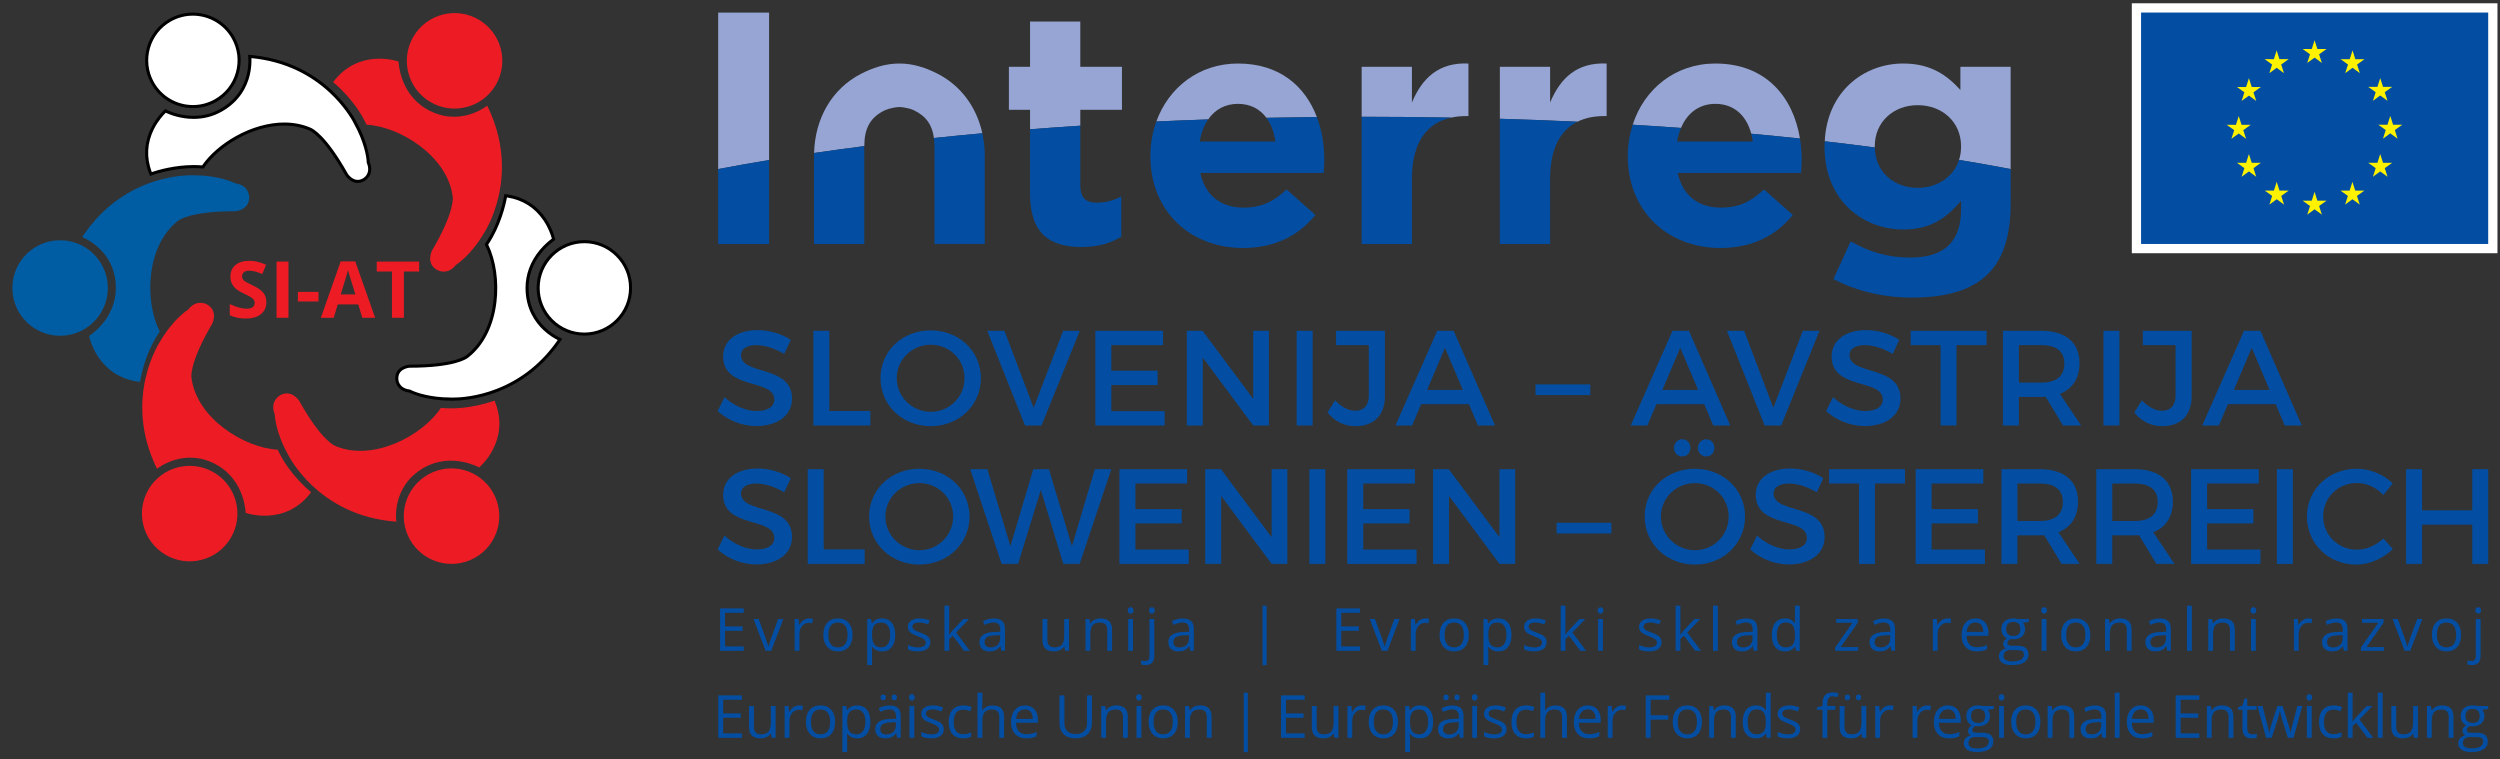 <?xml version="1.0" encoding="utf-8"?>
<!-- Generator: Adobe Illustrator 16.0.0, SVG Export Plug-In . SVG Version: 6.00 Build 0)  -->
<!DOCTYPE svg PUBLIC "-//W3C//DTD SVG 1.1//EN" "http://www.w3.org/Graphics/SVG/1.1/DTD/svg11.dtd">
<svg version="1.1" id="Layer_1" xmlns="http://www.w3.org/2000/svg" xmlns:xlink="http://www.w3.org/1999/xlink" x="0px" y="0px"
	 width="3261.326px" height="990.1px" viewBox="0 0 3261.326 990.1" enable-background="new 0 0 3261.326 990.1"
	 xml:space="preserve">
<rect x="0" y="0" width="3261.326" height="990.1" fill="#333333" stroke="none"/>
<polygon fill="#034EA2" points="967.808,962.456 936.971,962.456 936.971,907.139 967.808,907.139 967.808,912.852 943.402,912.852 
	943.402,930.673 966.332,930.673 966.332,936.349 943.402,936.349 943.402,956.705 967.808,956.705 "/>
<g>
	<defs>
		<rect id="SVGID_1_" x="-210.656" y="-210.401" width="3683.36" height="1399.631"/>
	</defs>
	<clipPath id="SVGID_2_">
		<use xlink:href="#SVGID_1_"  overflow="visible"/>
	</clipPath>
	<path clip-path="url(#SVGID_2_)" fill="#034EA2" d="M983.474,920.986v26.901c0,3.381,0.769,5.903,2.308,7.568
		c1.538,1.665,3.947,2.497,7.227,2.497c4.338,0,7.51-1.186,9.516-3.558c2.005-2.369,3.008-6.242,3.008-11.614v-21.795h6.281v41.47
		h-5.184l-0.908-5.563h-0.341c-1.286,2.044-3.071,3.609-5.353,4.693c-2.283,1.084-4.888,1.627-7.814,1.627
		c-5.045,0-8.823-1.199-11.332-3.595c-2.51-2.397-3.765-6.23-3.765-11.502v-27.13H983.474z"/>
	<path clip-path="url(#SVGID_2_)" fill="#034EA2" d="M1042.5,920.229c1.841,0,3.494,0.151,4.957,0.454l-0.871,5.826
		c-1.715-0.378-3.229-0.566-4.54-0.566c-3.355,0-6.224,1.361-8.608,4.087c-2.383,2.723-3.575,6.117-3.575,10.178v22.248h-6.281
		v-41.47h5.183l0.719,7.682h0.303c1.538-2.7,3.392-4.781,5.563-6.244C1037.519,920.961,1039.902,920.229,1042.5,920.229"/>
	<path clip-path="url(#SVGID_2_)" fill="#034EA2" d="M1089.458,941.684c0,6.761-1.703,12.039-5.108,15.835
		c-3.405,3.797-8.111,5.693-14.113,5.693c-3.708,0-7-0.87-9.876-2.61c-2.875-1.74-5.096-4.237-6.659-7.491
		c-1.565-3.254-2.346-7.063-2.346-11.427c0-6.761,1.69-12.025,5.07-15.798c3.38-3.77,8.072-5.655,14.075-5.655
		c5.802,0,10.411,1.93,13.83,5.789C1087.748,929.878,1089.458,935.1,1089.458,941.684 M1057.864,941.684
		c0,5.297,1.059,9.333,3.178,12.106c2.119,2.776,5.234,4.163,9.346,4.163c4.111,0,7.233-1.381,9.365-4.143
		c2.131-2.764,3.197-6.806,3.197-12.127c0-5.271-1.066-9.276-3.197-12.015c-2.132-2.735-5.279-4.104-9.441-4.104
		c-4.112,0-7.214,1.349-9.308,4.048C1058.91,932.313,1057.864,936.335,1057.864,941.684"/>
	<path clip-path="url(#SVGID_2_)" fill="#034EA2" d="M1118.215,963.212c-2.699,0-5.164-0.498-7.397-1.495
		c-2.232-0.996-4.105-2.527-5.618-4.596h-0.455c0.303,2.422,0.455,4.716,0.455,6.886v17.065h-6.282v-60.086h5.108l0.871,5.676h0.303
		c1.613-2.271,3.493-3.91,5.637-4.919c2.144-1.008,4.603-1.513,7.378-1.513c5.499,0,9.743,1.879,12.733,5.638
		c2.988,3.759,4.482,9.03,4.482,15.814c0,6.812-1.52,12.103-4.559,15.873C1127.832,961.327,1123.613,963.212,1118.215,963.212
		 M1117.307,925.565c-4.237,0-7.302,1.173-9.194,3.519c-1.892,2.345-2.864,6.079-2.913,11.199v1.399
		c0,5.827,0.97,9.995,2.913,12.506c1.942,2.511,5.057,3.765,9.345,3.765c3.582,0,6.389-1.451,8.419-4.352
		c2.031-2.899,3.046-6.898,3.046-11.993c0-5.172-1.015-9.139-3.046-11.9C1123.847,926.946,1120.99,925.565,1117.307,925.565"/>
	<path clip-path="url(#SVGID_2_)" fill="#034EA2" d="M1170.356,962.456l-1.249-5.902h-0.302c-2.069,2.597-4.131,4.356-6.186,5.278
		c-2.056,0.92-4.623,1.381-7.7,1.381c-4.112,0-7.335-1.061-9.668-3.18c-2.333-2.117-3.5-5.133-3.5-9.043
		c0-8.374,6.698-12.763,20.092-13.167l7.037-0.226v-2.574c0-3.254-0.699-5.656-2.099-7.208c-1.4-1.551-3.639-2.327-6.717-2.327
		c-3.456,0-7.365,1.061-11.729,3.18l-1.93-4.807c2.044-1.108,4.282-1.979,6.717-2.609c2.434-0.632,4.874-0.946,7.321-0.946
		c4.944,0,8.608,1.097,10.992,3.292c2.383,2.194,3.575,5.713,3.575,10.556v28.303H1170.356z M1156.167,958.028
		c3.91,0,6.981-1.071,9.214-3.216c2.232-2.144,3.348-5.146,3.348-9.005v-3.747l-6.281,0.266c-4.994,0.178-8.595,0.952-10.802,2.326
		c-2.208,1.376-3.311,3.515-3.311,6.414c0,2.271,0.687,3.998,2.062,5.185C1151.772,957.436,1153.695,958.028,1156.167,958.028
		 M1148.751,909.749c0-1.313,0.334-2.258,1.003-2.839c0.668-0.579,1.469-0.869,2.403-0.869c0.958,0,1.784,0.29,2.478,0.869
		c0.694,0.581,1.04,1.526,1.04,2.839c0,1.262-0.346,2.2-1.04,2.818c-0.694,0.619-1.52,0.927-2.478,0.927
		c-0.934,0-1.735-0.308-2.403-0.927C1149.085,911.949,1148.751,911.011,1148.751,909.749 M1163.167,909.749
		c0-1.313,0.334-2.258,1.003-2.839c0.668-0.579,1.469-0.869,2.403-0.869c0.932,0,1.746,0.29,2.44,0.869
		c0.694,0.581,1.041,1.526,1.041,2.839c0,1.262-0.347,2.2-1.041,2.818c-0.694,0.619-1.508,0.927-2.44,0.927
		c-0.934,0-1.735-0.308-2.403-0.927C1163.501,911.949,1163.167,911.011,1163.167,909.749"/>
	<path clip-path="url(#SVGID_2_)" fill="#034EA2" d="M1185.871,909.748c0-1.437,0.353-2.489,1.059-3.158
		c0.706-0.668,1.59-1.003,2.649-1.003c1.009,0,1.879,0.341,2.611,1.021c0.731,0.682,1.097,1.729,1.097,3.141
		c0,1.413-0.366,2.467-1.097,3.159c-0.731,0.695-1.602,1.041-2.611,1.041c-1.059,0-1.943-0.346-2.649-1.041
		C1186.224,912.215,1185.871,911.161,1185.871,909.748 M1192.682,962.455h-6.281v-41.47h6.281V962.455z"/>
	<path clip-path="url(#SVGID_2_)" fill="#034EA2" d="M1231.201,951.142c0,3.859-1.438,6.837-4.313,8.931
		c-2.876,2.093-6.912,3.14-12.107,3.14c-5.5,0-9.787-0.87-12.865-2.61v-5.826c1.993,1.009,4.13,1.804,6.413,2.384
		c2.283,0.58,4.484,0.87,6.603,0.87c3.279,0,5.801-0.524,7.567-1.571c1.766-1.046,2.649-2.642,2.649-4.786
		c0-1.614-0.7-2.995-2.1-4.143c-1.4-1.148-4.131-2.503-8.192-4.068c-3.859-1.437-6.602-2.691-8.229-3.764
		c-1.627-1.073-2.838-2.289-3.633-3.652c-0.794-1.362-1.191-2.989-1.191-4.881c0-3.379,1.374-6.047,4.124-8.002
		c2.749-1.955,6.521-2.932,11.313-2.932c4.465,0,8.828,0.906,13.091,2.724l-2.232,5.108c-4.162-1.716-7.933-2.573-11.313-2.573
		c-2.977,0-5.222,0.466-6.735,1.399c-1.514,0.935-2.27,2.221-2.27,3.859c0,1.111,0.284,2.056,0.851,2.838
		c0.568,0.782,1.482,1.527,2.743,2.233c1.262,0.706,3.683,1.727,7.265,3.063c4.919,1.791,8.242,3.596,9.97,5.41
		C1230.337,946.11,1231.201,948.394,1231.201,951.142"/>
	<path clip-path="url(#SVGID_2_)" fill="#034EA2" d="M1256.44,963.213c-6.004,0-10.651-1.849-13.943-5.543
		c-3.292-3.695-4.938-8.924-4.938-15.685c0-6.936,1.671-12.296,5.014-16.081c3.342-3.783,8.103-5.674,14.283-5.674
		c1.993,0,3.985,0.213,5.979,0.642c1.992,0.431,3.556,0.935,4.691,1.515l-1.93,5.335c-1.387-0.555-2.901-1.016-4.54-1.381
		c-1.64-0.365-3.09-0.549-4.351-0.549c-8.426,0-12.638,5.372-12.638,16.117c0,5.097,1.028,9.006,3.084,11.73
		c2.056,2.724,5.102,4.087,9.138,4.087c3.455,0,7-0.744,10.632-2.233v5.563C1264.146,962.493,1260.652,963.213,1256.44,963.213"/>
	<path clip-path="url(#SVGID_2_)" fill="#034EA2" d="M1303.586,962.456V935.63c0-3.38-0.77-5.903-2.308-7.568
		c-1.539-1.665-3.948-2.497-7.227-2.497c-4.364,0-7.548,1.187-9.554,3.558c-2.005,2.37-3.008,6.256-3.008,11.652v21.682h-6.281
		v-58.874h6.281v17.82c0,2.145-0.101,3.922-0.302,5.335h0.378c1.235-1.992,2.995-3.562,5.278-4.711
		c2.283-1.146,4.887-1.721,7.813-1.721c5.071,0,8.873,1.205,11.408,3.613c2.535,2.408,3.803,6.236,3.803,11.482v27.055H1303.586z"/>
	<path clip-path="url(#SVGID_2_)" fill="#034EA2" d="M1338.738,963.213c-6.13,0-10.967-1.867-14.511-5.6
		c-3.544-3.733-5.316-8.917-5.316-15.553c0-6.683,1.646-11.994,4.938-15.928c3.291-3.936,7.712-5.903,13.262-5.903
		c5.196,0,9.308,1.709,12.335,5.127c3.027,3.418,4.54,7.928,4.54,13.527v3.972h-28.567c0.126,4.868,1.356,8.565,3.689,11.086
		c2.333,2.524,5.619,3.784,9.857,3.784c4.465,0,8.879-0.932,13.243-2.8v5.6c-2.22,0.959-4.32,1.646-6.3,2.063
		C1343.928,963.005,1341.538,963.213,1338.738,963.213 M1337.036,925.489c-3.33,0-5.985,1.085-7.965,3.254
		c-1.98,2.17-3.147,5.172-3.499,9.006h21.68c0-3.96-0.883-6.994-2.649-9.102C1342.836,926.543,1340.314,925.489,1337.036,925.489"/>
	<path clip-path="url(#SVGID_2_)" fill="#034EA2" d="M1424.442,907.139v35.794c0,6.306-1.905,11.263-5.713,14.869
		c-3.809,3.606-9.043,5.41-15.703,5.41c-6.659,0-11.811-1.815-15.456-5.447c-3.645-3.634-5.467-8.627-5.467-14.983v-35.643h6.432
		v36.097c0,4.615,1.261,8.16,3.783,10.632c2.523,2.472,6.231,3.708,11.125,3.708c4.666,0,8.261-1.243,10.783-3.727
		c2.522-2.484,3.784-6.048,3.784-10.69v-36.02H1424.442z"/>
	<path clip-path="url(#SVGID_2_)" fill="#034EA2" d="M1464.967,962.456V935.63c0-3.38-0.77-5.903-2.308-7.568
		c-1.539-1.665-3.948-2.497-7.227-2.497c-4.339,0-7.517,1.173-9.535,3.52c-2.018,2.346-3.027,6.218-3.027,11.615v21.757h-6.281
		v-41.471h5.108l1.022,5.676h0.303c1.286-2.043,3.089-3.626,5.41-4.747c2.321-1.122,4.906-1.685,7.757-1.685
		c4.994,0,8.753,1.205,11.275,3.614c2.522,2.409,3.784,6.261,3.784,11.558v27.055H1464.967z"/>
	<path clip-path="url(#SVGID_2_)" fill="#034EA2" d="M1482.071,909.748c0-1.437,0.353-2.489,1.059-3.158
		c0.707-0.668,1.59-1.003,2.649-1.003c1.009,0,1.879,0.341,2.611,1.021c0.731,0.682,1.097,1.729,1.097,3.141
		c0,1.413-0.366,2.467-1.097,3.159c-0.732,0.695-1.602,1.041-2.611,1.041c-1.059,0-1.942-0.346-2.649-1.041
		C1482.424,912.215,1482.071,911.161,1482.071,909.748 M1488.882,962.455h-6.281v-41.47h6.281V962.455z"/>
	<path clip-path="url(#SVGID_2_)" fill="#034EA2" d="M1536.444,941.684c0,6.761-1.703,12.039-5.108,15.835
		c-3.405,3.797-8.111,5.693-14.113,5.693c-3.708,0-7-0.87-9.876-2.61c-2.875-1.74-5.096-4.237-6.659-7.491
		c-1.565-3.254-2.346-7.063-2.346-11.427c0-6.761,1.69-12.025,5.07-15.798c3.38-3.77,8.072-5.655,14.075-5.655
		c5.802,0,10.411,1.93,13.83,5.789C1534.734,929.878,1536.444,935.1,1536.444,941.684 M1504.851,941.684
		c0,5.297,1.059,9.333,3.178,12.106c2.119,2.776,5.234,4.163,9.346,4.163c4.111,0,7.233-1.381,9.365-4.143
		c2.131-2.764,3.197-6.806,3.197-12.127c0-5.271-1.066-9.276-3.197-12.015c-2.132-2.735-5.279-4.104-9.441-4.104
		c-4.112,0-7.214,1.349-9.308,4.048C1505.896,932.313,1504.851,936.335,1504.851,941.684"/>
	<path clip-path="url(#SVGID_2_)" fill="#034EA2" d="M1574.283,962.456V935.63c0-3.38-0.77-5.903-2.309-7.568
		c-1.538-1.665-3.947-2.497-7.226-2.497c-4.339,0-7.517,1.173-9.535,3.52c-2.018,2.346-3.027,6.218-3.027,11.615v21.757h-6.281
		v-41.471h5.108l1.022,5.676h0.303c1.286-2.043,3.09-3.626,5.41-4.747c2.32-1.122,4.906-1.685,7.757-1.685
		c4.994,0,8.753,1.205,11.275,3.614s3.784,6.261,3.784,11.558v27.055H1574.283z"/>
	<rect x="1622.527" y="903.581" clip-path="url(#SVGID_2_)" fill="#034EA2" width="5.335" height="77.643"/>
	<polygon clip-path="url(#SVGID_2_)" fill="#034EA2" points="1701.987,962.456 1671.15,962.456 1671.15,907.139 1701.987,907.139 
		1701.987,912.852 1677.582,912.852 1677.582,930.673 1700.511,930.673 1700.511,936.349 1677.582,936.349 1677.582,956.705 
		1701.987,956.705 	"/>
	<path clip-path="url(#SVGID_2_)" fill="#034EA2" d="M1717.653,920.986v26.901c0,3.381,0.77,5.903,2.309,7.568
		c1.538,1.665,3.947,2.497,7.227,2.497c4.338,0,7.511-1.186,9.516-3.558c2.006-2.369,3.009-6.242,3.009-11.614v-21.795h6.28v41.47
		h-5.185l-0.907-5.563h-0.34c-1.287,2.044-3.071,3.609-5.354,4.693s-4.887,1.627-7.813,1.627c-5.046,0-8.822-1.199-11.332-3.595
		c-2.511-2.397-3.765-6.23-3.765-11.502v-27.13H1717.653z"/>
	<path clip-path="url(#SVGID_2_)" fill="#034EA2" d="M1776.681,920.229c1.841,0,3.493,0.151,4.956,0.454l-0.87,5.826
		c-1.716-0.378-3.23-0.566-4.54-0.566c-3.356,0-6.225,1.361-8.609,4.087c-2.383,2.723-3.574,6.117-3.574,10.178v22.248h-6.281
		v-41.47h5.184l0.718,7.682h0.304c1.539-2.7,3.393-4.781,5.563-6.244C1771.698,920.961,1774.081,920.229,1776.681,920.229"/>
	<path clip-path="url(#SVGID_2_)" fill="#034EA2" d="M1823.638,941.684c0,6.761-1.703,12.039-5.108,15.835
		c-3.405,3.797-8.109,5.693-14.113,5.693c-3.708,0-6.999-0.87-9.875-2.61s-5.097-4.237-6.659-7.491
		c-1.565-3.254-2.346-7.063-2.346-11.427c0-6.761,1.689-12.025,5.07-15.798c3.379-3.77,8.071-5.655,14.075-5.655
		c5.8,0,10.411,1.93,13.829,5.789C1821.929,929.878,1823.638,935.1,1823.638,941.684 M1792.044,941.684
		c0,5.297,1.06,9.333,3.178,12.106c2.119,2.776,5.234,4.163,9.345,4.163c4.112,0,7.234-1.381,9.366-4.143
		c2.131-2.764,3.197-6.806,3.197-12.127c0-5.271-1.066-9.276-3.197-12.015c-2.132-2.735-5.278-4.104-9.44-4.104
		c-4.112,0-7.216,1.349-9.308,4.048C1793.09,932.313,1792.044,936.335,1792.044,941.684"/>
	<path clip-path="url(#SVGID_2_)" fill="#034EA2" d="M1852.395,963.212c-2.698,0-5.164-0.498-7.396-1.495
		c-2.233-0.996-4.105-2.527-5.618-4.596h-0.455c0.304,2.422,0.455,4.716,0.455,6.886v17.065h-6.282v-60.086h5.109l0.87,5.676h0.303
		c1.614-2.271,3.493-3.91,5.637-4.919c2.145-1.008,4.604-1.513,7.378-1.513c5.5,0,9.743,1.879,12.733,5.638
		c2.989,3.759,4.483,9.03,4.483,15.814c0,6.812-1.521,12.103-4.561,15.873C1862.011,961.327,1857.793,963.212,1852.395,963.212
		 M1851.487,925.565c-4.237,0-7.304,1.173-9.194,3.519c-1.893,2.345-2.864,6.079-2.913,11.199v1.399
		c0,5.827,0.97,9.995,2.913,12.506c1.941,2.511,5.057,3.765,9.345,3.765c3.582,0,6.388-1.451,8.419-4.352
		c2.031-2.899,3.047-6.898,3.047-11.993c0-5.172-1.016-9.139-3.047-11.9S1855.17,925.565,1851.487,925.565"/>
	<path clip-path="url(#SVGID_2_)" fill="#034EA2" d="M1904.536,962.456l-1.248-5.902h-0.303c-2.07,2.597-4.131,4.356-6.187,5.278
		c-2.057,0.92-4.623,1.381-7.7,1.381c-4.111,0-7.334-1.061-9.667-3.18c-2.334-2.117-3.5-5.133-3.5-9.043
		c0-8.374,6.696-12.763,20.092-13.167l7.037-0.226v-2.574c0-3.254-0.7-5.656-2.101-7.208c-1.399-1.551-3.638-2.327-6.716-2.327
		c-3.457,0-7.366,1.061-11.729,3.18l-1.931-4.807c2.043-1.108,4.282-1.979,6.716-2.609c2.435-0.632,4.875-0.946,7.321-0.946
		c4.944,0,8.609,1.097,10.992,3.292c2.384,2.194,3.576,5.713,3.576,10.556v28.303H1904.536z M1890.348,958.028
		c3.908,0,6.979-1.071,9.213-3.216c2.231-2.144,3.349-5.146,3.349-9.005v-3.747l-6.281,0.266c-4.995,0.178-8.595,0.952-10.802,2.326
		c-2.208,1.376-3.311,3.515-3.311,6.414c0,2.271,0.686,3.998,2.061,5.185C1885.951,957.436,1887.874,958.028,1890.348,958.028
		 M1882.932,909.749c0-1.313,0.334-2.258,1.003-2.839c0.668-0.579,1.469-0.869,2.401-0.869c0.958,0,1.784,0.29,2.479,0.869
		c0.692,0.581,1.04,1.526,1.04,2.839c0,1.262-0.348,2.2-1.04,2.818c-0.695,0.619-1.521,0.927-2.479,0.927
		c-0.933,0-1.733-0.308-2.401-0.927C1883.266,911.949,1882.932,911.011,1882.932,909.749 M1897.348,909.749
		c0-1.313,0.334-2.258,1.002-2.839c0.669-0.579,1.47-0.869,2.402-0.869c0.934,0,1.747,0.29,2.441,0.869
		c0.693,0.581,1.04,1.526,1.04,2.839c0,1.262-0.347,2.2-1.04,2.818c-0.694,0.619-1.508,0.927-2.441,0.927
		c-0.933,0-1.733-0.308-2.402-0.927C1897.682,911.949,1897.348,911.011,1897.348,909.749"/>
	<path clip-path="url(#SVGID_2_)" fill="#034EA2" d="M1920.052,909.748c0-1.437,0.353-2.489,1.06-3.158
		c0.705-0.668,1.59-1.003,2.648-1.003c1.008,0,1.879,0.341,2.611,1.021c0.73,0.682,1.097,1.729,1.097,3.141
		c0,1.413-0.366,2.467-1.097,3.159c-0.732,0.695-1.604,1.041-2.611,1.041c-1.059,0-1.943-0.346-2.648-1.041
		C1920.404,912.215,1920.052,911.161,1920.052,909.748 M1926.863,962.455h-6.281v-41.47h6.281V962.455z"/>
	<path clip-path="url(#SVGID_2_)" fill="#034EA2" d="M1965.382,951.142c0,3.859-1.437,6.837-4.313,8.931
		c-2.875,2.093-6.912,3.14-12.107,3.14c-5.5,0-9.788-0.87-12.865-2.61v-5.826c1.992,1.009,4.131,1.804,6.413,2.384
		c2.283,0.58,4.484,0.87,6.603,0.87c3.279,0,5.802-0.524,7.567-1.571c1.767-1.046,2.649-2.642,2.649-4.786
		c0-1.614-0.7-2.995-2.1-4.143c-1.4-1.148-4.132-2.503-8.192-4.068c-3.859-1.437-6.603-2.691-8.229-3.764
		c-1.627-1.073-2.838-2.289-3.633-3.652c-0.794-1.362-1.191-2.989-1.191-4.881c0-3.379,1.375-6.047,4.125-8.002
		c2.748-1.955,6.52-2.932,11.313-2.932c4.465,0,8.828,0.906,13.092,2.724l-2.232,5.108c-4.162-1.716-7.934-2.573-11.313-2.573
		c-2.977,0-5.222,0.466-6.735,1.399c-1.513,0.935-2.27,2.221-2.27,3.859c0,1.111,0.283,2.056,0.852,2.838
		c0.567,0.782,1.481,1.527,2.742,2.233c1.262,0.706,3.683,1.727,7.264,3.063c4.92,1.791,8.244,3.596,9.972,5.41
		C1964.518,946.11,1965.382,948.394,1965.382,951.142"/>
	<path clip-path="url(#SVGID_2_)" fill="#034EA2" d="M1990.62,963.213c-6.003,0-10.649-1.849-13.942-5.543
		c-3.291-3.695-4.938-8.924-4.938-15.685c0-6.936,1.671-12.296,5.013-16.081c3.343-3.783,8.104-5.674,14.284-5.674
		c1.992,0,3.985,0.213,5.979,0.642c1.992,0.431,3.556,0.935,4.691,1.515l-1.93,5.335c-1.387-0.555-2.901-1.016-4.541-1.381
		c-1.639-0.365-3.09-0.549-4.35-0.549c-8.427,0-12.639,5.372-12.639,16.117c0,5.097,1.027,9.006,3.084,11.73
		c2.055,2.724,5.102,4.087,9.137,4.087c3.457,0,7-0.744,10.633-2.233v5.563C1998.326,962.493,1994.833,963.213,1990.62,963.213"/>
	<path clip-path="url(#SVGID_2_)" fill="#034EA2" d="M2037.767,962.456V935.63c0-3.38-0.77-5.903-2.309-7.568
		c-1.538-1.665-3.947-2.497-7.227-2.497c-4.364,0-7.548,1.187-9.554,3.558c-2.005,2.37-3.008,6.256-3.008,11.652v21.682h-6.281
		v-58.874h6.281v17.82c0,2.145-0.102,3.922-0.303,5.335h0.379c1.235-1.992,2.994-3.562,5.277-4.711
		c2.283-1.146,4.887-1.721,7.813-1.721c5.071,0,8.873,1.205,11.409,3.613c2.535,2.408,3.802,6.236,3.802,11.482v27.055H2037.767z"/>
	<path clip-path="url(#SVGID_2_)" fill="#034EA2" d="M2072.918,963.213c-6.13,0-10.967-1.867-14.511-5.6
		c-3.544-3.733-5.315-8.917-5.315-15.553c0-6.683,1.646-11.994,4.938-15.928c3.292-3.936,7.712-5.903,13.262-5.903
		c5.196,0,9.308,1.709,12.335,5.127c3.026,3.418,4.54,7.928,4.54,13.527v3.972H2059.6c0.126,4.868,1.355,8.565,3.688,11.086
		c2.333,2.524,5.619,3.784,9.858,3.784c4.463,0,8.877-0.932,13.241-2.8v5.6c-2.22,0.959-4.319,1.646-6.3,2.063
		C2078.107,963.005,2075.718,963.213,2072.918,963.213 M2071.216,925.489c-3.33,0-5.985,1.085-7.965,3.254
		c-1.979,2.17-3.147,5.172-3.5,9.006h21.681c0-3.96-0.884-6.994-2.648-9.102C2077.017,926.543,2074.494,925.489,2071.216,925.489"/>
	<path clip-path="url(#SVGID_2_)" fill="#034EA2" d="M2116.243,920.229c1.841,0,3.493,0.151,4.956,0.454l-0.87,5.826
		c-1.716-0.378-3.229-0.566-4.54-0.566c-3.355,0-6.225,1.361-8.609,4.087c-2.383,2.723-3.574,6.117-3.574,10.178v22.248h-6.281
		v-41.47h5.184l0.719,7.682h0.303c1.539-2.7,3.393-4.781,5.563-6.244S2113.645,920.229,2116.243,920.229"/>
	<polygon clip-path="url(#SVGID_2_)" fill="#034EA2" points="2153.363,962.456 2146.932,962.456 2146.932,907.139 2177.769,907.139 
		2177.769,912.852 2153.363,912.852 2153.363,933.095 2176.293,933.095 2176.293,938.808 2153.363,938.808 	"/>
	<path clip-path="url(#SVGID_2_)" fill="#034EA2" d="M2220.223,941.684c0,6.761-1.703,12.039-5.108,15.835
		c-3.405,3.797-8.109,5.693-14.113,5.693c-3.708,0-6.999-0.87-9.875-2.61s-5.096-4.237-6.659-7.491
		c-1.564-3.254-2.346-7.063-2.346-11.427c0-6.761,1.689-12.025,5.071-15.798c3.379-3.77,8.07-5.655,14.075-5.655
		c5.8,0,10.41,1.93,13.828,5.789C2218.514,929.878,2220.223,935.1,2220.223,941.684 M2188.629,941.684
		c0,5.297,1.061,9.333,3.178,12.106c2.119,2.776,5.234,4.163,9.346,4.163s7.233-1.381,9.365-4.143
		c2.131-2.764,3.197-6.806,3.197-12.127c0-5.271-1.066-9.276-3.197-12.015c-2.132-2.735-5.278-4.104-9.44-4.104
		c-4.112,0-7.215,1.349-9.308,4.048C2189.675,932.313,2188.629,936.335,2188.629,941.684"/>
	<path clip-path="url(#SVGID_2_)" fill="#034EA2" d="M2258.062,962.456V935.63c0-3.38-0.77-5.903-2.309-7.568
		c-1.538-1.665-3.947-2.497-7.227-2.497c-4.339,0-7.517,1.173-9.534,3.52c-2.019,2.346-3.027,6.218-3.027,11.615v21.757h-6.281
		v-41.471h5.108l1.021,5.676h0.304c1.285-2.043,3.09-3.626,5.409-4.747c2.32-1.122,4.906-1.685,7.757-1.685
		c4.994,0,8.754,1.205,11.275,3.614c2.523,2.409,3.784,6.261,3.784,11.558v27.055H2258.062z"/>
	<path clip-path="url(#SVGID_2_)" fill="#034EA2" d="M2303.922,956.893h-0.342c-2.9,4.213-7.239,6.32-13.016,6.32
		c-5.424,0-9.643-1.855-12.656-5.563c-3.015-3.708-4.521-8.979-4.521-15.814s1.513-12.146,4.54-15.931
		c3.028-3.782,7.239-5.675,12.638-5.675c5.625,0,9.939,2.043,12.941,6.129h0.49l-0.265-2.988l-0.151-2.913v-16.875h6.281v58.874
		h-5.107L2303.922,956.893z M2291.359,957.953c4.287,0,7.396-1.166,9.326-3.5c1.93-2.332,2.895-6.099,2.895-11.294v-1.324
		c0-5.877-0.978-10.07-2.933-12.581c-1.955-2.51-5.076-3.766-9.364-3.766c-3.684,0-6.502,1.433-8.456,4.296
		c-1.954,2.862-2.933,6.904-2.933,12.126c0,5.298,0.971,9.296,2.913,11.994C2284.75,956.604,2287.6,957.953,2291.359,957.953"/>
	<path clip-path="url(#SVGID_2_)" fill="#034EA2" d="M2348.381,951.142c0,3.859-1.437,6.837-4.313,8.931
		c-2.877,2.093-6.913,3.14-12.108,3.14c-5.5,0-9.788-0.87-12.865-2.61v-5.826c1.992,1.009,4.13,1.804,6.413,2.384
		s4.484,0.87,6.602,0.87c3.28,0,5.803-0.524,7.568-1.571c1.767-1.046,2.649-2.642,2.649-4.786c0-1.614-0.7-2.995-2.101-4.143
		c-1.399-1.148-4.131-2.503-8.191-4.068c-3.859-1.437-6.603-2.691-8.229-3.764c-1.627-1.073-2.838-2.289-3.633-3.652
		c-0.794-1.362-1.19-2.989-1.19-4.881c0-3.379,1.375-6.047,4.123-8.002c2.75-1.955,6.521-2.932,11.313-2.932
		c4.465,0,8.828,0.906,13.092,2.724l-2.232,5.108c-4.162-1.716-7.934-2.573-11.313-2.573c-2.977,0-5.222,0.466-6.734,1.399
		c-1.514,0.935-2.271,2.221-2.271,3.859c0,1.111,0.283,2.056,0.851,2.838c0.568,0.782,1.482,1.527,2.743,2.233
		c1.263,0.706,3.683,1.727,7.265,3.063c4.919,1.791,8.242,3.596,9.971,5.41C2347.518,946.11,2348.381,948.394,2348.381,951.142"/>
	<path clip-path="url(#SVGID_2_)" fill="#034EA2" d="M2394.317,925.868h-10.557v36.588h-6.28v-36.588h-7.416v-2.839l7.416-2.27
		v-2.308c0-10.191,4.451-15.286,13.357-15.286c2.193,0,4.766,0.44,7.718,1.323l-1.627,5.032c-2.422-0.782-4.49-1.173-6.206-1.173
		c-2.371,0-4.124,0.789-5.259,2.365c-1.136,1.577-1.703,4.104-1.703,7.587v2.685h10.557V925.868z"/>
	<path clip-path="url(#SVGID_2_)" fill="#034EA2" d="M2406.237,920.985v26.903c0,3.38,0.771,5.902,2.31,7.567
		c1.537,1.664,3.946,2.496,7.226,2.496c4.338,0,7.511-1.184,9.516-3.557c2.007-2.37,3.009-6.243,3.009-11.615v-21.795h6.28v41.471
		h-5.184l-0.908-5.563h-0.34c-1.287,2.043-3.071,3.608-5.354,4.692s-4.887,1.627-7.813,1.627c-5.045,0-8.822-1.198-11.332-3.596
		c-2.509-2.396-3.765-6.229-3.765-11.502v-27.13H2406.237z M2406.616,909.749c0-1.313,0.334-2.258,1.003-2.839
		c0.668-0.579,1.469-0.869,2.402-0.869c0.958,0,1.784,0.29,2.479,0.869c0.693,0.581,1.04,1.526,1.04,2.839
		c0,1.262-0.347,2.2-1.04,2.818c-0.694,0.619-1.521,0.927-2.479,0.927c-0.934,0-1.734-0.308-2.402-0.927
		C2406.95,911.949,2406.616,911.011,2406.616,909.749 M2421.032,909.749c0-1.313,0.334-2.258,1.002-2.839
		c0.668-0.579,1.47-0.869,2.403-0.869c0.933,0,1.746,0.29,2.441,0.869c0.692,0.581,1.039,1.526,1.039,2.839
		c0,1.262-0.347,2.2-1.039,2.818c-0.695,0.619-1.509,0.927-2.441,0.927c-0.934,0-1.735-0.308-2.403-0.927
		C2421.366,911.949,2421.032,911.011,2421.032,909.749"/>
	<path clip-path="url(#SVGID_2_)" fill="#034EA2" d="M2465.265,920.229c1.841,0,3.493,0.151,4.956,0.454l-0.87,5.826
		c-1.716-0.378-3.229-0.566-4.54-0.566c-3.355,0-6.225,1.361-8.609,4.087c-2.383,2.723-3.574,6.117-3.574,10.178v22.248h-6.281
		v-41.47h5.184l0.719,7.682h0.303c1.539-2.7,3.393-4.781,5.563-6.244S2462.666,920.229,2465.265,920.229"/>
	<path clip-path="url(#SVGID_2_)" fill="#034EA2" d="M2513.926,920.229c1.841,0,3.493,0.151,4.956,0.454l-0.87,5.826
		c-1.716-0.378-3.229-0.566-4.54-0.566c-3.355,0-6.225,1.361-8.608,4.087c-2.383,2.723-3.575,6.117-3.575,10.178v22.248h-6.281
		v-41.47h5.185l0.718,7.682h0.303c1.539-2.7,3.394-4.781,5.563-6.244C2508.943,920.961,2511.327,920.229,2513.926,920.229"/>
	<path clip-path="url(#SVGID_2_)" fill="#034EA2" d="M2542.607,963.213c-6.13,0-10.967-1.867-14.511-5.6
		c-3.544-3.733-5.315-8.917-5.315-15.553c0-6.683,1.646-11.994,4.938-15.928c3.292-3.936,7.712-5.903,13.262-5.903
		c5.196,0,9.308,1.709,12.335,5.127c3.026,3.418,4.54,7.928,4.54,13.527v3.972h-28.566c0.126,4.868,1.355,8.565,3.688,11.086
		c2.333,2.524,5.619,3.784,9.858,3.784c4.463,0,8.877-0.932,13.241-2.8v5.6c-2.22,0.959-4.319,1.646-6.3,2.063
		C2547.797,963.005,2545.407,963.213,2542.607,963.213 M2540.905,925.489c-3.33,0-5.985,1.085-7.965,3.254
		c-1.979,2.17-3.147,5.172-3.5,9.006h21.681c0-3.96-0.884-6.994-2.648-9.102C2546.706,926.543,2544.184,925.489,2540.905,925.489"/>
	<path clip-path="url(#SVGID_2_)" fill="#034EA2" d="M2600.953,920.986v3.973l-7.681,0.909c0.706,0.882,1.337,2.037,1.892,3.462
		c0.555,1.424,0.833,3.033,0.833,4.824c0,4.061-1.388,7.302-4.162,9.723c-2.774,2.422-6.584,3.633-11.427,3.633
		c-1.236,0-2.396-0.1-3.48-0.303c-2.675,1.414-4.012,3.192-4.012,5.335c0,1.135,0.467,1.974,1.4,2.516
		c0.933,0.544,2.535,0.813,4.806,0.813h7.34c4.489,0,7.939,0.947,10.349,2.838c2.408,1.893,3.613,4.643,3.613,8.249
		c0,4.591-1.842,8.09-5.524,10.499c-3.683,2.41-9.056,3.615-16.118,3.615c-5.424,0-9.604-1.01-12.543-3.028
		c-2.939-2.018-4.408-4.868-4.408-8.55c0-2.524,0.807-4.706,2.422-6.546c1.613-1.842,3.885-3.09,6.811-3.746
		c-1.06-0.479-1.949-1.224-2.668-2.233c-0.719-1.009-1.078-2.181-1.078-3.518c0-1.514,0.404-2.838,1.211-3.974
		s2.081-2.231,3.822-3.291c-2.146-0.884-3.893-2.385-5.241-4.504c-1.349-2.118-2.024-4.539-2.024-7.265
		c0-4.54,1.362-8.04,4.087-10.5c2.724-2.459,6.583-3.688,11.578-3.688c2.169,0,4.124,0.252,5.864,0.756H2600.953z M2567.885,969.417
		c0,2.246,0.945,3.948,2.838,5.109c1.891,1.159,4.603,1.739,8.134,1.739c5.272,0,9.176-0.788,11.711-2.364s3.803-3.714,3.803-6.413
		c0-2.245-0.694-3.803-2.081-4.673c-1.388-0.87-3.998-1.307-7.832-1.307h-7.529c-2.852,0-5.071,0.683-6.66,2.044
		C2568.68,964.914,2567.885,966.87,2567.885,969.417 M2571.289,934.267c0,2.901,0.819,5.097,2.46,6.585
		c1.64,1.487,3.922,2.231,6.849,2.231c6.13,0,9.194-2.976,9.194-8.929c0-6.231-3.103-9.347-9.309-9.347
		c-2.951,0-5.22,0.795-6.811,2.385C2572.084,928.781,2571.289,931.139,2571.289,934.267"/>
	<path clip-path="url(#SVGID_2_)" fill="#034EA2" d="M2607.388,909.748c0-1.437,0.353-2.489,1.06-3.158
		c0.705-0.668,1.59-1.003,2.648-1.003c1.008,0,1.879,0.341,2.611,1.021c0.73,0.682,1.097,1.729,1.097,3.141
		c0,1.413-0.366,2.467-1.097,3.159c-0.732,0.695-1.604,1.041-2.611,1.041c-1.059,0-1.943-0.346-2.648-1.041
		C2607.74,912.215,2607.388,911.161,2607.388,909.748 M2614.199,962.455h-6.281v-41.47h6.281V962.455z"/>
	<path clip-path="url(#SVGID_2_)" fill="#034EA2" d="M2661.762,941.684c0,6.761-1.703,12.039-5.109,15.835
		c-3.405,3.797-8.109,5.693-14.113,5.693c-3.708,0-6.999-0.87-9.875-2.61s-5.096-4.237-6.659-7.491
		c-1.564-3.254-2.346-7.063-2.346-11.427c0-6.761,1.69-12.025,5.071-15.798c3.379-3.77,8.07-5.655,14.074-5.655
		c5.801,0,10.411,1.93,13.829,5.789C2660.052,929.878,2661.762,935.1,2661.762,941.684 M2630.167,941.684
		c0,5.297,1.06,9.333,3.179,12.106c2.118,2.776,5.233,4.163,9.345,4.163s7.233-1.381,9.366-4.143
		c2.131-2.764,3.196-6.806,3.196-12.127c0-5.271-1.065-9.276-3.196-12.015c-2.133-2.735-5.279-4.104-9.441-4.104
		c-4.112,0-7.215,1.349-9.307,4.048C2631.213,932.313,2630.167,936.335,2630.167,941.684"/>
	<path clip-path="url(#SVGID_2_)" fill="#034EA2" d="M2699.6,962.456V935.63c0-3.38-0.77-5.903-2.309-7.568
		c-1.538-1.665-3.947-2.497-7.227-2.497c-4.339,0-7.517,1.173-9.535,3.52c-2.018,2.346-3.026,6.218-3.026,11.615v21.757h-6.281
		v-41.471h5.108l1.021,5.676h0.303c1.286-2.043,3.09-3.626,5.41-4.747c2.32-1.122,4.906-1.685,7.758-1.685
		c4.993,0,8.752,1.205,11.274,3.614s3.784,6.261,3.784,11.558v27.055H2699.6z"/>
	<path clip-path="url(#SVGID_2_)" fill="#034EA2" d="M2742.734,962.456l-1.248-5.903h-0.303c-2.069,2.599-4.131,4.358-6.187,5.279
		c-2.056,0.92-4.623,1.381-7.7,1.381c-4.111,0-7.334-1.06-9.667-3.179c-2.334-2.118-3.5-5.133-3.5-9.043
		c0-8.374,6.697-12.765,20.092-13.167l7.037-0.228v-2.573c0-3.254-0.7-5.655-2.1-7.208c-1.4-1.552-3.638-2.326-6.716-2.326
		c-3.457,0-7.366,1.06-11.729,3.179l-1.93-4.806c2.043-1.109,4.282-1.979,6.716-2.61s4.874-0.947,7.321-0.947
		c4.944,0,8.608,1.099,10.991,3.292c2.384,2.195,3.576,5.713,3.576,10.558v28.302H2742.734z M2728.546,958.029
		c3.909,0,6.98-1.072,9.213-3.217c2.232-2.144,3.349-5.146,3.349-9.006v-3.746l-6.28,0.267c-4.995,0.177-8.595,0.952-10.802,2.326
		c-2.208,1.376-3.312,3.514-3.312,6.414c0,2.27,0.687,3.997,2.062,5.184C2724.15,957.436,2726.073,958.029,2728.546,958.029"/>
	<rect x="2758.779" y="903.581" clip-path="url(#SVGID_2_)" fill="#034EA2" width="6.281" height="58.874"/>
	<path clip-path="url(#SVGID_2_)" fill="#034EA2" d="M2794.348,963.213c-6.13,0-10.967-1.867-14.511-5.6
		c-3.544-3.733-5.315-8.917-5.315-15.553c0-6.683,1.646-11.994,4.938-15.928c3.292-3.936,7.712-5.903,13.262-5.903
		c5.196,0,9.308,1.709,12.335,5.127c3.026,3.418,4.54,7.928,4.54,13.527v3.972h-28.566c0.126,4.868,1.355,8.565,3.688,11.086
		c2.333,2.524,5.619,3.784,9.858,3.784c4.463,0,8.877-0.932,13.241-2.8v5.6c-2.22,0.959-4.319,1.646-6.3,2.063
		C2799.537,963.005,2797.147,963.213,2794.348,963.213 M2792.646,925.489c-3.33,0-5.985,1.085-7.965,3.254
		c-1.979,2.17-3.147,5.172-3.5,9.006h21.681c0-3.96-0.884-6.994-2.648-9.102C2798.446,926.543,2795.924,925.489,2792.646,925.489"/>
	<polygon clip-path="url(#SVGID_2_)" fill="#034EA2" points="2869.116,962.456 2838.279,962.456 2838.279,907.139 2869.116,907.139 
		2869.116,912.852 2844.711,912.852 2844.711,930.673 2867.641,930.673 2867.641,936.349 2844.711,936.349 2844.711,956.705 
		2869.116,956.705 	"/>
	<path clip-path="url(#SVGID_2_)" fill="#034EA2" d="M2907.258,962.456V935.63c0-3.38-0.77-5.903-2.309-7.568
		c-1.538-1.665-3.947-2.497-7.227-2.497c-4.339,0-7.517,1.173-9.535,3.52c-2.018,2.346-3.026,6.218-3.026,11.615v21.757h-6.281
		v-41.471h5.108l1.021,5.676h0.303c1.286-2.043,3.09-3.626,5.41-4.747c2.32-1.122,4.906-1.685,7.758-1.685
		c4.993,0,8.752,1.205,11.274,3.614s3.784,6.261,3.784,11.558v27.055H2907.258z"/>
	<path clip-path="url(#SVGID_2_)" fill="#034EA2" d="M2938.285,958.029c1.109,0,2.182-0.082,3.216-0.246s1.854-0.334,2.46-0.512
		v4.807c-0.682,0.328-1.685,0.598-3.009,0.813c-1.324,0.214-2.516,0.322-3.575,0.322c-8.021,0-12.031-4.225-12.031-12.676v-24.669
		h-5.941v-3.027l5.941-2.611l2.647-8.854h3.633v9.61h12.032v4.882h-12.032v24.403c0,2.497,0.593,4.415,1.778,5.751
		C2934.59,957.361,2936.217,958.029,2938.285,958.029"/>
	<path clip-path="url(#SVGID_2_)" fill="#034EA2" d="M2984.562,962.456l-7.604-24.329c-0.48-1.488-1.375-4.868-2.688-10.142h-0.303
		c-1.009,4.415-1.891,7.821-2.648,10.216l-7.832,24.255h-7.265l-11.313-41.471h6.584c2.674,10.419,4.711,18.353,6.11,23.8
		c1.4,5.448,2.2,9.119,2.402,11.012h0.303c0.277-1.438,0.726-3.298,1.344-5.581c0.617-2.282,1.154-4.093,1.607-5.431l7.606-23.8
		h6.81l7.416,23.8c1.413,4.34,2.371,7.983,2.876,10.936h0.303c0.102-0.908,0.372-2.308,0.813-4.2
		c0.441-1.892,3.07-12.07,7.889-30.535h6.508l-11.464,41.471H2984.562z"/>
	<path clip-path="url(#SVGID_2_)" fill="#034EA2" d="M3008.893,909.748c0-1.437,0.354-2.489,1.061-3.158
		c0.705-0.668,1.589-1.003,2.647-1.003c1.008,0,1.879,0.341,2.61,1.021c0.732,0.682,1.098,1.729,1.098,3.141
		c0,1.413-0.365,2.467-1.098,3.159c-0.731,0.695-1.603,1.041-2.61,1.041c-1.059,0-1.942-0.346-2.647-1.041
		C3009.246,912.215,3008.893,911.161,3008.893,909.748 M3015.704,962.455h-6.281v-41.47h6.281V962.455z"/>
	<path clip-path="url(#SVGID_2_)" fill="#034EA2" d="M3044.044,963.213c-6.003,0-10.649-1.849-13.942-5.543
		c-3.291-3.695-4.938-8.924-4.938-15.685c0-6.936,1.671-12.296,5.013-16.081c3.343-3.783,8.104-5.674,14.284-5.674
		c1.992,0,3.985,0.213,5.979,0.642c1.992,0.431,3.556,0.935,4.691,1.515l-1.93,5.335c-1.387-0.555-2.901-1.016-4.541-1.381
		c-1.639-0.365-3.09-0.549-4.35-0.549c-8.427,0-12.639,5.372-12.639,16.117c0,5.097,1.027,9.006,3.084,11.73
		c2.055,2.724,5.102,4.087,9.137,4.087c3.457,0,7-0.744,10.633-2.233v5.563C3051.75,962.493,3048.257,963.213,3044.044,963.213"/>
	<path clip-path="url(#SVGID_2_)" fill="#034EA2" d="M3069.018,941.229c1.085-1.538,2.737-3.558,4.957-6.055l13.395-14.188h7.453
		l-16.799,17.67l17.973,23.8h-7.605l-14.645-19.6l-4.729,4.087v15.513h-6.205v-58.874h6.205v31.214c0,1.389-0.101,3.533-0.303,6.434
		H3069.018z"/>
	<rect x="3101.938" y="903.581" clip-path="url(#SVGID_2_)" fill="#034EA2" width="6.281" height="58.874"/>
	<path clip-path="url(#SVGID_2_)" fill="#034EA2" d="M3125.89,920.986v26.901c0,3.381,0.771,5.903,2.31,7.568
		c1.537,1.665,3.946,2.497,7.226,2.497c4.338,0,7.511-1.186,9.516-3.558c2.007-2.369,3.009-6.242,3.009-11.614v-21.795h6.28v41.47
		h-5.184l-0.908-5.563h-0.34c-1.287,2.044-3.071,3.609-5.354,4.693c-2.282,1.084-4.887,1.627-7.813,1.627
		c-5.045,0-8.822-1.199-11.332-3.595c-2.51-2.397-3.765-6.23-3.765-11.502v-27.13H3125.89z"/>
	<path clip-path="url(#SVGID_2_)" fill="#034EA2" d="M3194.376,962.456V935.63c0-3.38-0.77-5.903-2.309-7.568
		c-1.538-1.665-3.947-2.497-7.227-2.497c-4.339,0-7.517,1.173-9.534,3.52c-2.019,2.346-3.027,6.218-3.027,11.615v21.757h-6.281
		v-41.471h5.108l1.021,5.676h0.304c1.285-2.043,3.09-3.626,5.409-4.747c2.32-1.122,4.906-1.685,7.757-1.685
		c4.994,0,8.754,1.205,11.275,3.614c2.523,2.409,3.784,6.261,3.784,11.558v27.055H3194.376z"/>
	<path clip-path="url(#SVGID_2_)" fill="#034EA2" d="M3245.948,920.986v3.973l-7.681,0.909c0.706,0.882,1.337,2.037,1.892,3.462
		c0.556,1.424,0.833,3.033,0.833,4.824c0,4.061-1.388,7.302-4.162,9.723c-2.774,2.422-6.584,3.633-11.427,3.633
		c-1.236,0-2.396-0.1-3.481-0.303c-2.674,1.414-4.011,3.192-4.011,5.335c0,1.135,0.468,1.974,1.4,2.516
		c0.933,0.544,2.534,0.813,4.806,0.813h7.34c4.489,0,7.939,0.947,10.349,2.838c2.409,1.893,3.613,4.643,3.613,8.249
		c0,4.591-1.842,8.09-5.524,10.499c-3.682,2.41-9.055,3.615-16.118,3.615c-5.424,0-9.604-1.01-12.543-3.028
		c-2.939-2.018-4.408-4.868-4.408-8.55c0-2.524,0.808-4.706,2.422-6.546c1.613-1.842,3.884-3.09,6.811-3.746
		c-1.06-0.479-1.949-1.224-2.668-2.233c-0.718-1.009-1.078-2.181-1.078-3.518c0-1.514,0.403-2.838,1.211-3.974
		c0.807-1.136,2.081-2.231,3.821-3.291c-2.145-0.884-3.892-2.385-5.24-4.504c-1.35-2.118-2.024-4.539-2.024-7.265
		c0-4.54,1.362-8.04,4.087-10.5c2.724-2.459,6.583-3.688,11.578-3.688c2.169,0,4.124,0.252,5.864,0.756H3245.948z M3212.879,969.417
		c0,2.246,0.946,3.948,2.838,5.109c1.892,1.159,4.604,1.739,8.135,1.739c5.272,0,9.176-0.788,11.711-2.364s3.803-3.714,3.803-6.413
		c0-2.245-0.693-3.803-2.081-4.673s-3.998-1.307-7.832-1.307h-7.53c-2.851,0-5.07,0.683-6.658,2.044
		C3213.674,964.914,3212.879,966.87,3212.879,969.417 M3216.284,934.267c0,2.901,0.819,5.097,2.46,6.585
		c1.639,1.487,3.922,2.231,6.85,2.231c6.129,0,9.193-2.976,9.193-8.929c0-6.231-3.103-9.347-9.309-9.347
		c-2.951,0-5.221,0.795-6.811,2.385C3217.079,928.781,3216.284,931.139,3216.284,934.267"/>
	<polygon clip-path="url(#SVGID_2_)" fill="#034EA2" points="970.219,849.003 939.382,849.003 939.382,793.686 970.219,793.686 
		970.219,799.398 945.814,799.398 945.814,817.22 968.743,817.22 968.743,822.896 945.814,822.896 945.814,843.252 970.219,843.252 
			"/>
	<path clip-path="url(#SVGID_2_)" fill="#034EA2" d="M998.75,849.003l-15.74-41.471h6.735l8.929,24.596
		c2.018,5.751,3.203,9.483,3.557,11.198h0.303c0.277-1.337,1.153-4.104,2.629-8.304c1.476-4.201,4.787-13.363,9.933-27.49h6.735
		l-15.741,41.471H998.75z"/>
	<path clip-path="url(#SVGID_2_)" fill="#034EA2" d="M1055.544,806.777c1.841,0,3.494,0.15,4.957,0.453l-0.871,5.826
		c-1.715-0.378-3.229-0.566-4.54-0.566c-3.355,0-6.224,1.361-8.608,4.087c-2.383,2.723-3.575,6.117-3.575,10.178v22.248h-6.281
		v-41.47h5.183l0.719,7.682h0.303c1.538-2.7,3.392-4.781,5.563-6.244C1050.563,807.508,1052.946,806.777,1055.544,806.777"/>
	<path clip-path="url(#SVGID_2_)" fill="#034EA2" d="M1112.188,828.229c0,6.762-1.703,12.039-5.108,15.836
		s-8.111,5.693-14.113,5.693c-3.708,0-7-0.87-9.876-2.61c-2.875-1.74-5.096-4.237-6.659-7.491
		c-1.565-3.254-2.346-7.063-2.346-11.428c0-6.76,1.69-12.024,5.07-15.797c3.38-3.77,8.072-5.655,14.075-5.655
		c5.802,0,10.411,1.93,13.83,5.789C1110.478,816.425,1112.188,821.646,1112.188,828.229 M1080.594,828.229
		c0,5.298,1.059,9.334,3.178,12.107c2.119,2.776,5.234,4.163,9.346,4.163c4.111,0,7.233-1.381,9.365-4.143
		c2.131-2.764,3.197-6.806,3.197-12.128c0-5.271-1.066-9.275-3.197-12.014c-2.132-2.736-5.279-4.104-9.441-4.104
		c-4.112,0-7.214,1.349-9.308,4.048C1081.64,818.86,1080.594,822.882,1080.594,828.229"/>
	<path clip-path="url(#SVGID_2_)" fill="#034EA2" d="M1150.631,849.759c-2.699,0-5.164-0.498-7.397-1.495
		c-2.232-0.996-4.105-2.527-5.618-4.596h-0.455c0.303,2.422,0.455,4.716,0.455,6.886v17.065h-6.282v-60.086h5.108l0.871,5.676h0.303
		c1.613-2.271,3.493-3.91,5.637-4.919c2.144-1.008,4.603-1.513,7.378-1.513c5.499,0,9.743,1.879,12.733,5.638
		c2.988,3.759,4.483,9.03,4.483,15.814c0,6.812-1.521,12.103-4.559,15.873C1160.249,847.874,1156.029,849.759,1150.631,849.759
		 M1149.724,812.112c-4.237,0-7.302,1.173-9.194,3.519c-1.892,2.345-2.864,6.079-2.913,11.199v1.399
		c0,5.827,0.97,9.995,2.913,12.506c1.942,2.511,5.057,3.765,9.345,3.765c3.582,0,6.389-1.451,8.419-4.352
		c2.031-2.899,3.046-6.898,3.046-11.993c0-5.172-1.015-9.139-3.046-11.9C1156.264,813.493,1153.406,812.112,1149.724,812.112"/>
	<path clip-path="url(#SVGID_2_)" fill="#034EA2" d="M1213.708,837.689c0,3.858-1.438,6.836-4.313,8.93
		c-2.876,2.093-6.912,3.14-12.108,3.14c-5.5,0-9.787-0.87-12.865-2.61v-5.826c1.993,1.009,4.13,1.804,6.413,2.384
		c2.283,0.58,4.484,0.87,6.603,0.87c3.279,0,5.801-0.524,7.567-1.571c1.766-1.046,2.649-2.642,2.649-4.786
		c0-1.613-0.7-2.995-2.1-4.143c-1.4-1.148-4.131-2.503-8.192-4.068c-3.859-1.437-6.602-2.691-8.229-3.764
		c-1.627-1.073-2.838-2.289-3.633-3.652c-0.794-1.361-1.191-2.989-1.191-4.881c0-3.379,1.374-6.047,4.124-8.002
		c2.749-1.955,6.52-2.932,11.313-2.932c4.465,0,8.828,0.906,13.091,2.724l-2.232,5.108c-4.162-1.716-7.933-2.573-11.313-2.573
		c-2.977,0-5.222,0.466-6.735,1.399c-1.514,0.935-2.271,2.221-2.271,3.859c0,1.111,0.284,2.056,0.851,2.838
		c0.568,0.782,1.482,1.527,2.743,2.233c1.262,0.706,3.683,1.727,7.265,3.063c4.919,1.791,8.242,3.596,9.97,5.41
		C1212.843,832.657,1213.708,834.94,1213.708,837.689"/>
	<path clip-path="url(#SVGID_2_)" fill="#034EA2" d="M1238.266,827.776c1.084-1.538,2.736-3.558,4.957-6.055l13.394-14.188h7.454
		l-16.8,17.67l17.973,23.8h-7.605l-14.644-19.6l-4.729,4.087v15.513h-6.206v-58.874h6.206v31.214c0,1.388-0.101,3.533-0.303,6.434
		H1238.266z"/>
	<path clip-path="url(#SVGID_2_)" fill="#034EA2" d="M1306.373,849.003l-1.248-5.903h-0.303c-2.068,2.599-4.13,4.358-6.186,5.279
		c-2.056,0.92-4.622,1.381-7.7,1.381c-4.111,0-7.334-1.06-9.667-3.179c-2.334-2.118-3.5-5.133-3.5-9.043
		c0-8.374,6.697-12.765,20.091-13.167l7.038-0.228v-2.572c0-3.255-0.7-5.656-2.1-7.208c-1.4-1.553-3.639-2.327-6.716-2.327
		c-3.456,0-7.366,1.06-11.73,3.179l-1.929-4.806c2.043-1.109,4.282-1.979,6.716-2.61c2.434-0.631,4.875-0.947,7.321-0.947
		c4.944,0,8.608,1.099,10.992,3.292c2.384,2.195,3.576,5.713,3.576,10.558v28.302H1306.373z M1292.185,844.576
		c3.91,0,6.981-1.072,9.213-3.217c2.232-2.144,3.349-5.146,3.349-9.006v-3.746l-6.281,0.267c-4.995,0.177-8.595,0.952-10.802,2.326
		c-2.208,1.376-3.312,3.514-3.312,6.414c0,2.27,0.687,3.998,2.063,5.184C1287.788,843.982,1289.711,844.576,1292.185,844.576"/>
	<path clip-path="url(#SVGID_2_)" fill="#034EA2" d="M1366.272,807.533v26.901c0,3.381,0.769,5.903,2.308,7.568
		c1.538,1.665,3.947,2.497,7.227,2.497c4.338,0,7.51-1.186,9.516-3.558c2.005-2.369,3.008-6.242,3.008-11.614v-21.795h6.281v41.47
		h-5.184l-0.908-5.563h-0.341c-1.286,2.044-3.071,3.609-5.353,4.693c-2.283,1.084-4.888,1.627-7.814,1.627
		c-5.045,0-8.823-1.199-11.332-3.595c-2.51-2.397-3.765-6.23-3.765-11.502v-27.13H1366.272z"/>
	<path clip-path="url(#SVGID_2_)" fill="#034EA2" d="M1444.445,849.003v-26.826c0-3.38-0.77-5.903-2.308-7.568
		c-1.539-1.665-3.948-2.497-7.227-2.497c-4.339,0-7.517,1.173-9.535,3.52c-2.018,2.346-3.027,6.218-3.027,11.615v21.757h-6.281
		v-41.471h5.108l1.022,5.677h0.303c1.286-2.044,3.089-3.626,5.41-4.748c2.321-1.122,4.906-1.685,7.757-1.685
		c4.994,0,8.753,1.205,11.275,3.614c2.521,2.409,3.784,6.261,3.784,11.558v27.055H1444.445z"/>
	<path clip-path="url(#SVGID_2_)" fill="#034EA2" d="M1471.235,796.296c0-1.438,0.353-2.49,1.06-3.159
		c0.706-0.668,1.589-1.003,2.648-1.003c1.009,0,1.879,0.341,2.611,1.021c0.731,0.683,1.097,1.729,1.097,3.142
		s-0.366,2.466-1.097,3.158c-0.732,0.694-1.602,1.041-2.611,1.041c-1.059,0-1.942-0.347-2.648-1.041
		C1471.588,798.762,1471.235,797.708,1471.235,796.296 M1478.046,849.003h-6.281v-41.471h6.281V849.003z"/>
	<path clip-path="url(#SVGID_2_)" fill="#034EA2" d="M1494.469,867.618c-2.396,0-4.339-0.315-5.827-0.945v-5.108
		c1.74,0.504,3.456,0.756,5.145,0.756c1.968,0,3.412-0.536,4.333-1.606c0.92-1.073,1.381-2.706,1.381-4.9v-48.281h6.281v47.826
		C1505.781,863.531,1502.011,867.618,1494.469,867.618 M1498.971,796.296c0-1.438,0.353-2.49,1.06-3.159
		c0.706-0.668,1.589-1.003,2.648-1.003c1.009,0,1.879,0.341,2.611,1.021c0.731,0.683,1.097,1.729,1.097,3.142
		c0,1.413-0.366,2.466-1.097,3.158c-0.732,0.695-1.602,1.041-2.611,1.041c-1.059,0-1.942-0.346-2.648-1.041
		C1499.323,798.762,1498.971,797.709,1498.971,796.296"/>
	<path clip-path="url(#SVGID_2_)" fill="#034EA2" d="M1552.738,849.003l-1.248-5.903h-0.302c-2.069,2.599-4.131,4.358-6.187,5.279
		c-2.056,0.92-4.622,1.381-7.7,1.381c-4.111,0-7.334-1.06-9.667-3.179c-2.334-2.118-3.5-5.133-3.5-9.043
		c0-8.374,6.697-12.765,20.091-13.167l7.038-0.228v-2.572c0-3.255-0.7-5.656-2.1-7.208c-1.4-1.553-3.639-2.327-6.716-2.327
		c-3.456,0-7.366,1.06-11.73,3.179l-1.929-4.806c2.043-1.109,4.282-1.979,6.716-2.61c2.434-0.631,4.875-0.947,7.321-0.947
		c4.944,0,8.609,1.099,10.992,3.292c2.383,2.195,3.576,5.713,3.576,10.558v28.302H1552.738z M1538.55,844.576
		c3.91,0,6.981-1.072,9.213-3.217c2.232-2.144,3.349-5.146,3.349-9.006v-3.746l-6.281,0.267c-4.995,0.177-8.595,0.952-10.802,2.326
		c-2.208,1.376-3.312,3.514-3.312,6.414c0,2.27,0.687,3.998,2.063,5.184C1534.154,843.982,1536.077,844.576,1538.55,844.576"/>
	<rect x="1647.033" y="790.129" clip-path="url(#SVGID_2_)" fill="#034EA2" width="5.336" height="77.642"/>
	<polygon clip-path="url(#SVGID_2_)" fill="#034EA2" points="1774.132,849.003 1743.295,849.003 1743.295,793.686 1774.132,793.686 
		1774.132,799.398 1749.728,799.398 1749.728,817.22 1772.656,817.22 1772.656,822.896 1749.728,822.896 1749.728,843.252 
		1774.132,843.252 	"/>
	<path clip-path="url(#SVGID_2_)" fill="#034EA2" d="M1802.662,849.003l-15.74-41.471h6.735l8.929,24.596
		c2.019,5.751,3.203,9.483,3.557,11.198h0.303c0.278-1.337,1.154-4.104,2.63-8.304c1.477-4.201,4.786-13.363,9.934-27.49h6.733
		l-15.74,41.471H1802.662z"/>
	<path clip-path="url(#SVGID_2_)" fill="#034EA2" d="M1859.457,806.777c1.841,0,3.493,0.15,4.956,0.453l-0.87,5.826
		c-1.716-0.378-3.229-0.566-4.54-0.566c-3.355,0-6.225,1.361-8.608,4.087c-2.383,2.723-3.575,6.117-3.575,10.178v22.248h-6.281
		v-41.47h5.185l0.718,7.682h0.303c1.539-2.7,3.394-4.781,5.563-6.244C1854.475,807.508,1856.858,806.777,1859.457,806.777"/>
	<path clip-path="url(#SVGID_2_)" fill="#034EA2" d="M1916.102,828.229c0,6.762-1.703,12.039-5.109,15.836
		c-3.405,3.797-8.109,5.693-14.113,5.693c-3.708,0-6.999-0.87-9.875-2.61s-5.096-4.237-6.659-7.491
		c-1.564-3.254-2.346-7.063-2.346-11.428c0-6.76,1.69-12.024,5.071-15.797c3.379-3.77,8.07-5.655,14.074-5.655
		c5.801,0,10.411,1.93,13.829,5.789C1914.392,816.425,1916.102,821.646,1916.102,828.229 M1884.507,828.229
		c0,5.298,1.06,9.334,3.179,12.107c2.118,2.776,5.233,4.163,9.345,4.163s7.233-1.381,9.366-4.143
		c2.131-2.764,3.196-6.806,3.196-12.128c0-5.271-1.065-9.275-3.196-12.014c-2.133-2.736-5.279-4.104-9.441-4.104
		c-4.112,0-7.215,1.349-9.307,4.048C1885.553,818.86,1884.507,822.882,1884.507,828.229"/>
	<path clip-path="url(#SVGID_2_)" fill="#034EA2" d="M1954.545,849.759c-2.699,0-5.165-0.498-7.396-1.495
		c-2.233-0.996-4.105-2.527-5.619-4.596h-0.454c0.303,2.422,0.454,4.716,0.454,6.886v17.065h-6.281v-60.086h5.109l0.869,5.676h0.303
		c1.614-2.271,3.494-3.91,5.638-4.919c2.144-1.008,4.603-1.513,7.378-1.513c5.499,0,9.743,1.879,12.732,5.638
		s4.483,9.03,4.483,15.814c0,6.812-1.521,12.103-4.56,15.873C1964.161,847.874,1959.943,849.759,1954.545,849.759 M1953.637,812.112
		c-4.236,0-7.303,1.173-9.193,3.519c-1.893,2.345-2.864,6.079-2.914,11.199v1.399c0,5.827,0.971,9.995,2.914,12.506
		c1.941,2.511,5.057,3.765,9.345,3.765c3.582,0,6.388-1.451,8.419-4.352c2.031-2.899,3.046-6.898,3.046-11.993
		c0-5.172-1.015-9.139-3.046-11.9S1957.32,812.112,1953.637,812.112"/>
	<path clip-path="url(#SVGID_2_)" fill="#034EA2" d="M2017.62,837.689c0,3.858-1.437,6.836-4.313,8.93
		c-2.875,2.093-6.912,3.14-12.107,3.14c-5.5,0-9.788-0.87-12.865-2.61v-5.826c1.992,1.009,4.131,1.804,6.413,2.384
		c2.283,0.58,4.484,0.87,6.603,0.87c3.279,0,5.802-0.524,7.567-1.571c1.767-1.046,2.649-2.642,2.649-4.786
		c0-1.613-0.7-2.995-2.1-4.143c-1.4-1.148-4.132-2.503-8.192-4.068c-3.859-1.437-6.603-2.691-8.229-3.764
		c-1.627-1.073-2.838-2.289-3.633-3.652c-0.794-1.361-1.191-2.989-1.191-4.881c0-3.379,1.375-6.047,4.125-8.002
		c2.748-1.955,6.52-2.932,11.313-2.932c4.465,0,8.828,0.906,13.092,2.724l-2.232,5.108c-4.162-1.716-7.934-2.573-11.313-2.573
		c-2.977,0-5.222,0.466-6.735,1.399c-1.513,0.935-2.27,2.221-2.27,3.859c0,1.111,0.283,2.056,0.852,2.838
		c0.567,0.782,1.481,1.527,2.742,2.233c1.262,0.706,3.683,1.727,7.264,3.063c4.92,1.791,8.244,3.596,9.972,5.41
		C2016.756,832.657,2017.62,834.94,2017.62,837.689"/>
	<path clip-path="url(#SVGID_2_)" fill="#034EA2" d="M2042.178,827.776c1.085-1.538,2.737-3.558,4.957-6.055l13.395-14.188h7.453
		l-16.799,17.67l17.973,23.8h-7.605l-14.645-19.6l-4.729,4.087v15.513h-6.205v-58.874h6.205v31.214c0,1.388-0.101,3.533-0.303,6.434
		H2042.178z"/>
	<path clip-path="url(#SVGID_2_)" fill="#034EA2" d="M2084.255,796.296c0-1.438,0.353-2.49,1.06-3.159
		c0.705-0.668,1.59-1.003,2.648-1.003c1.008,0,1.879,0.341,2.611,1.021c0.73,0.683,1.097,1.729,1.097,3.142
		s-0.366,2.466-1.097,3.158c-0.732,0.694-1.604,1.041-2.611,1.041c-1.059,0-1.943-0.347-2.648-1.041
		C2084.607,798.762,2084.255,797.708,2084.255,796.296 M2091.065,849.003h-6.28v-41.471h6.28V849.003z"/>
	<path clip-path="url(#SVGID_2_)" fill="#034EA2" d="M2167.536,837.689c0,3.858-1.437,6.836-4.313,8.93
		c-2.875,2.093-6.912,3.14-12.107,3.14c-5.5,0-9.788-0.87-12.865-2.61v-5.826c1.992,1.009,4.131,1.804,6.413,2.384
		c2.283,0.58,4.484,0.87,6.603,0.87c3.279,0,5.802-0.524,7.567-1.571c1.767-1.046,2.649-2.642,2.649-4.786
		c0-1.613-0.7-2.995-2.1-4.143c-1.4-1.148-4.132-2.503-8.192-4.068c-3.859-1.437-6.603-2.691-8.229-3.764
		c-1.627-1.073-2.838-2.289-3.633-3.652c-0.794-1.361-1.191-2.989-1.191-4.881c0-3.379,1.375-6.047,4.125-8.002
		c2.748-1.955,6.52-2.932,11.313-2.932c4.465,0,8.828,0.906,13.092,2.724l-2.232,5.108c-4.162-1.716-7.934-2.573-11.313-2.573
		c-2.977,0-5.222,0.466-6.735,1.399c-1.513,0.935-2.27,2.221-2.27,3.859c0,1.111,0.283,2.056,0.852,2.838
		c0.567,0.782,1.481,1.527,2.742,2.233c1.262,0.706,3.683,1.727,7.264,3.063c4.92,1.791,8.244,3.596,9.972,5.41
		C2166.672,832.657,2167.536,834.94,2167.536,837.689"/>
	<path clip-path="url(#SVGID_2_)" fill="#034EA2" d="M2192.094,827.776c1.085-1.538,2.737-3.558,4.957-6.055l13.395-14.188h7.453
		l-16.799,17.67l17.973,23.8h-7.605l-14.645-19.6l-4.729,4.087v15.513h-6.205v-58.874h6.205v31.214c0,1.388-0.101,3.533-0.303,6.434
		H2192.094z"/>
	<rect x="2234.701" y="790.129" clip-path="url(#SVGID_2_)" fill="#034EA2" width="6.28" height="58.874"/>
	<path clip-path="url(#SVGID_2_)" fill="#034EA2" d="M2287.938,849.003l-1.248-5.903h-0.303c-2.069,2.599-4.131,4.358-6.187,5.279
		c-2.056,0.92-4.623,1.381-7.7,1.381c-4.111,0-7.334-1.06-9.667-3.179c-2.334-2.118-3.5-5.133-3.5-9.043
		c0-8.374,6.697-12.765,20.092-13.167l7.037-0.228v-2.572c0-3.255-0.7-5.656-2.1-7.208c-1.4-1.553-3.638-2.327-6.716-2.327
		c-3.457,0-7.366,1.06-11.729,3.179l-1.93-4.806c2.043-1.109,4.282-1.979,6.716-2.61s4.874-0.947,7.321-0.947
		c4.944,0,8.608,1.099,10.991,3.292c2.384,2.195,3.576,5.713,3.576,10.558v28.302H2287.938z M2273.749,844.576
		c3.909,0,6.98-1.072,9.213-3.217c2.232-2.144,3.349-5.146,3.349-9.006v-3.746l-6.28,0.267c-4.995,0.177-8.595,0.952-10.802,2.326
		c-2.208,1.376-3.312,3.514-3.312,6.414c0,2.27,0.687,3.998,2.062,5.184C2269.354,843.982,2271.276,844.576,2273.749,844.576"/>
	<path clip-path="url(#SVGID_2_)" fill="#034EA2" d="M2341.896,843.439h-0.342c-2.9,4.213-7.239,6.32-13.016,6.32
		c-5.424,0-9.643-1.855-12.656-5.563c-3.015-3.708-4.521-8.979-4.521-15.814s1.513-12.146,4.54-15.931
		c3.028-3.782,7.239-5.675,12.638-5.675c5.625,0,9.939,2.043,12.941,6.129h0.49l-0.265-2.988l-0.151-2.913v-16.875h6.281v58.874
		h-5.107L2341.896,843.439z M2329.334,844.5c4.287,0,7.396-1.166,9.326-3.5c1.93-2.332,2.895-6.099,2.895-11.294v-1.324
		c0-5.877-0.978-10.07-2.933-12.581c-1.955-2.51-5.076-3.766-9.364-3.766c-3.684,0-6.502,1.433-8.456,4.296
		c-1.954,2.862-2.933,6.904-2.933,12.126c0,5.298,0.971,9.296,2.913,11.994C2322.725,843.15,2325.574,844.5,2329.334,844.5"/>
	<polygon clip-path="url(#SVGID_2_)" fill="#034EA2" points="2424.08,849.003 2394,849.003 2394,844.728 2416.627,812.414 
		2395.4,812.414 2395.4,807.532 2423.514,807.532 2423.514,812.414 2401.189,844.121 2424.08,844.121 	"/>
	<path clip-path="url(#SVGID_2_)" fill="#034EA2" d="M2467.442,849.003l-1.248-5.903h-0.302c-2.07,2.599-4.132,4.358-6.188,5.279
		c-2.057,0.92-4.623,1.381-7.7,1.381c-4.11,0-7.334-1.06-9.667-3.179c-2.334-2.118-3.5-5.133-3.5-9.043
		c0-8.374,6.697-12.765,20.092-13.167l7.037-0.228v-2.572c0-3.255-0.699-5.656-2.1-7.208c-1.4-1.553-3.639-2.327-6.716-2.327
		c-3.457,0-7.366,1.06-11.729,3.179l-1.93-4.806c2.043-1.109,4.281-1.979,6.716-2.61s4.874-0.947,7.321-0.947
		c4.943,0,8.608,1.099,10.992,3.292c2.383,2.195,3.575,5.713,3.575,10.558v28.302H2467.442z M2453.254,844.576
		c3.909,0,6.98-1.072,9.213-3.217c2.232-2.144,3.35-5.146,3.35-9.006v-3.746l-6.281,0.267c-4.995,0.177-8.596,0.952-10.803,2.326
		c-2.207,1.376-3.311,3.514-3.311,6.414c0,2.27,0.686,3.998,2.061,5.184C2448.857,843.982,2450.781,844.576,2453.254,844.576"/>
	<path clip-path="url(#SVGID_2_)" fill="#034EA2" d="M2540.358,806.777c1.841,0,3.493,0.15,4.956,0.453l-0.87,5.826
		c-1.716-0.378-3.229-0.566-4.54-0.566c-3.355,0-6.225,1.361-8.609,4.087c-2.383,2.723-3.574,6.117-3.574,10.178v22.248h-6.281
		v-41.47h5.184l0.719,7.682h0.303c1.539-2.7,3.393-4.781,5.563-6.244S2537.76,806.777,2540.358,806.777"/>
	<path clip-path="url(#SVGID_2_)" fill="#034EA2" d="M2578.726,849.76c-6.13,0-10.967-1.867-14.511-5.6
		c-3.544-3.733-5.315-8.917-5.315-15.553c0-6.683,1.646-11.994,4.938-15.928c3.292-3.936,7.712-5.903,13.262-5.903
		c5.196,0,9.308,1.709,12.335,5.127s4.54,7.928,4.54,13.527v3.972h-28.566c0.126,4.868,1.355,8.565,3.688,11.086
		c2.333,2.524,5.619,3.784,9.857,3.784c4.465,0,8.879-0.932,13.242-2.8v5.6c-2.22,0.959-4.318,1.646-6.3,2.063
		C2583.916,849.552,2581.525,849.76,2578.726,849.76 M2577.023,812.036c-3.33,0-5.984,1.085-7.965,3.254
		c-1.98,2.17-3.146,5.172-3.5,9.006h21.681c0-3.96-0.884-6.994-2.648-9.102C2582.824,813.09,2580.302,812.036,2577.023,812.036"/>
	<path clip-path="url(#SVGID_2_)" fill="#034EA2" d="M2646.758,807.533v3.973l-7.681,0.909c0.706,0.882,1.337,2.037,1.892,3.462
		c0.555,1.424,0.833,3.033,0.833,4.824c0,4.061-1.388,7.302-4.162,9.723c-2.774,2.422-6.584,3.633-11.427,3.633
		c-1.236,0-2.396-0.1-3.48-0.303c-2.675,1.414-4.012,3.192-4.012,5.335c0,1.135,0.467,1.975,1.4,2.517
		c0.933,0.543,2.535,0.813,4.806,0.813h7.34c4.489,0,7.939,0.947,10.349,2.838c2.408,1.893,3.613,4.643,3.613,8.249
		c0,4.591-1.842,8.09-5.524,10.499c-3.683,2.41-9.056,3.615-16.118,3.615c-5.424,0-9.604-1.01-12.543-3.028
		c-2.939-2.018-4.408-4.868-4.408-8.55c0-2.524,0.807-4.706,2.422-6.546c1.613-1.842,3.885-3.09,6.811-3.746
		c-1.06-0.479-1.949-1.224-2.668-2.233c-0.719-1.009-1.078-2.181-1.078-3.518c0-1.514,0.404-2.838,1.211-3.974
		s2.081-2.231,3.822-3.291c-2.146-0.884-3.893-2.385-5.241-4.503c-1.349-2.119-2.024-4.54-2.024-7.266c0-4.54,1.362-8.04,4.087-10.5
		c2.724-2.459,6.583-3.688,11.578-3.688c2.169,0,4.124,0.252,5.864,0.756H2646.758z M2613.689,855.964
		c0,2.246,0.945,3.948,2.838,5.109c1.891,1.159,4.603,1.74,8.134,1.74c5.272,0,9.176-0.789,11.711-2.365s3.803-3.714,3.803-6.413
		c0-2.245-0.694-3.803-2.081-4.673c-1.388-0.87-3.998-1.307-7.832-1.307h-7.529c-2.852,0-5.071,0.683-6.66,2.044
		C2614.484,851.461,2613.689,853.417,2613.689,855.964 M2617.094,820.814c0,2.9,0.819,5.096,2.46,6.584
		c1.64,1.487,3.922,2.231,6.849,2.231c6.13,0,9.194-2.976,9.194-8.929c0-6.231-3.103-9.346-9.309-9.346
		c-2.951,0-5.22,0.794-6.811,2.384C2617.889,815.328,2617.094,817.686,2617.094,820.814"/>
	<path clip-path="url(#SVGID_2_)" fill="#034EA2" d="M2662.879,796.296c0-1.438,0.353-2.49,1.06-3.159
		c0.705-0.668,1.589-1.003,2.648-1.003c1.008,0,1.879,0.341,2.61,1.021c0.731,0.683,1.098,1.729,1.098,3.142
		s-0.366,2.466-1.098,3.158c-0.731,0.694-1.603,1.041-2.61,1.041c-1.06,0-1.943-0.347-2.648-1.041
		C2663.231,798.762,2662.879,797.708,2662.879,796.296 M2669.689,849.003h-6.281v-41.471h6.281V849.003z"/>
	<path clip-path="url(#SVGID_2_)" fill="#034EA2" d="M2726.939,828.229c0,6.762-1.703,12.039-5.109,15.836
		c-3.405,3.797-8.109,5.693-14.113,5.693c-3.708,0-6.999-0.87-9.875-2.61s-5.096-4.237-6.659-7.491
		c-1.564-3.254-2.346-7.063-2.346-11.428c0-6.76,1.69-12.024,5.071-15.797c3.379-3.77,8.07-5.655,14.074-5.655
		c5.801,0,10.411,1.93,13.829,5.789C2725.229,816.425,2726.939,821.646,2726.939,828.229 M2695.345,828.229
		c0,5.298,1.06,9.334,3.179,12.107c2.118,2.776,5.233,4.163,9.345,4.163s7.233-1.381,9.366-4.143
		c2.131-2.764,3.196-6.806,3.196-12.128c0-5.271-1.065-9.275-3.196-12.014c-2.133-2.736-5.279-4.104-9.441-4.104
		c-4.112,0-7.215,1.349-9.307,4.048C2696.391,818.86,2695.345,822.882,2695.345,828.229"/>
	<path clip-path="url(#SVGID_2_)" fill="#034EA2" d="M2774.463,849.003v-26.826c0-3.38-0.77-5.903-2.309-7.568
		c-1.538-1.665-3.947-2.497-7.227-2.497c-4.339,0-7.517,1.173-9.535,3.52c-2.018,2.346-3.026,6.218-3.026,11.615v21.757h-6.281
		v-41.471h5.108l1.021,5.677h0.303c1.286-2.044,3.09-3.626,5.41-4.748s4.906-1.685,7.758-1.685c4.993,0,8.752,1.205,11.274,3.614
		s3.784,6.261,3.784,11.558v27.055H2774.463z"/>
	<path clip-path="url(#SVGID_2_)" fill="#034EA2" d="M2827.284,849.003l-1.248-5.903h-0.302c-2.07,2.599-4.132,4.358-6.188,5.279
		c-2.057,0.92-4.623,1.381-7.7,1.381c-4.11,0-7.334-1.06-9.667-3.179c-2.334-2.118-3.5-5.133-3.5-9.043
		c0-8.374,6.697-12.765,20.092-13.167l7.037-0.228v-2.572c0-3.255-0.699-5.656-2.1-7.208c-1.4-1.553-3.639-2.327-6.716-2.327
		c-3.457,0-7.366,1.06-11.729,3.179l-1.93-4.806c2.043-1.109,4.281-1.979,6.716-2.61s4.874-0.947,7.321-0.947
		c4.943,0,8.608,1.099,10.992,3.292c2.383,2.195,3.575,5.713,3.575,10.558v28.302H2827.284z M2813.096,844.576
		c3.909,0,6.98-1.072,9.213-3.217c2.232-2.144,3.35-5.146,3.35-9.006v-3.746l-6.281,0.267c-4.995,0.177-8.596,0.952-10.803,2.326
		c-2.207,1.376-3.311,3.514-3.311,6.414c0,2.27,0.686,3.998,2.061,5.184C2808.699,843.982,2810.623,844.576,2813.096,844.576"/>
	<rect x="2853.016" y="790.129" clip-path="url(#SVGID_2_)" fill="#034EA2" width="6.281" height="58.874"/>
	<path clip-path="url(#SVGID_2_)" fill="#034EA2" d="M2909.129,849.003v-26.826c0-3.38-0.77-5.903-2.309-7.568
		c-1.538-1.665-3.947-2.497-7.227-2.497c-4.339,0-7.517,1.173-9.535,3.52c-2.018,2.346-3.026,6.218-3.026,11.615v21.757h-6.281
		v-41.471h5.108l1.021,5.677h0.303c1.286-2.044,3.09-3.626,5.41-4.748s4.906-1.685,7.758-1.685c4.993,0,8.752,1.205,11.274,3.614
		s3.784,6.261,3.784,11.558v27.055H2909.129z"/>
	<path clip-path="url(#SVGID_2_)" fill="#034EA2" d="M2935.919,796.296c0-1.438,0.353-2.49,1.06-3.159
		c0.705-0.668,1.59-1.003,2.648-1.003c1.008,0,1.879,0.341,2.611,1.021c0.73,0.683,1.097,1.729,1.097,3.142
		s-0.366,2.466-1.097,3.158c-0.732,0.694-1.604,1.041-2.611,1.041c-1.059,0-1.943-0.347-2.648-1.041
		C2936.271,798.762,2935.919,797.708,2935.919,796.296 M2942.729,849.003h-6.28v-41.471h6.28V849.003z"/>
	<path clip-path="url(#SVGID_2_)" fill="#034EA2" d="M3011.369,806.777c1.841,0,3.493,0.15,4.956,0.453l-0.87,5.826
		c-1.716-0.378-3.229-0.566-4.54-0.566c-3.355,0-6.225,1.361-8.608,4.087c-2.383,2.723-3.575,6.117-3.575,10.178v22.248h-6.281
		v-41.47h5.185l0.718,7.682h0.303c1.539-2.7,3.394-4.781,5.563-6.244C3006.387,807.508,3008.771,806.777,3011.369,806.777"/>
	<path clip-path="url(#SVGID_2_)" fill="#034EA2" d="M3057.72,849.003l-1.248-5.903h-0.302c-2.07,2.599-4.132,4.358-6.188,5.279
		c-2.057,0.92-4.623,1.381-7.7,1.381c-4.11,0-7.334-1.06-9.667-3.179c-2.334-2.118-3.5-5.133-3.5-9.043
		c0-8.374,6.697-12.765,20.092-13.167l7.037-0.228v-2.572c0-3.255-0.699-5.656-2.1-7.208c-1.4-1.553-3.639-2.327-6.716-2.327
		c-3.457,0-7.366,1.06-11.729,3.179l-1.93-4.806c2.043-1.109,4.281-1.979,6.716-2.61s4.874-0.947,7.321-0.947
		c4.943,0,8.608,1.099,10.992,3.292c2.383,2.195,3.575,5.713,3.575,10.558v28.302H3057.72z M3043.531,844.576
		c3.909,0,6.98-1.072,9.213-3.217c2.232-2.144,3.35-5.146,3.35-9.006v-3.746l-6.281,0.267c-4.995,0.177-8.596,0.952-10.803,2.326
		c-2.207,1.376-3.311,3.514-3.311,6.414c0,2.27,0.686,3.998,2.061,5.184C3039.135,843.982,3041.059,844.576,3043.531,844.576"/>
	<polygon clip-path="url(#SVGID_2_)" fill="#034EA2" points="3109.975,849.003 3079.895,849.003 3079.895,844.728 3102.521,812.414 
		3081.295,812.414 3081.295,807.532 3109.408,807.532 3109.408,812.414 3087.084,844.121 3109.975,844.121 	"/>
	<path clip-path="url(#SVGID_2_)" fill="#034EA2" d="M3136.917,849.003l-15.74-41.471h6.735l8.929,24.596
		c2.019,5.751,3.203,9.483,3.557,11.198h0.303c0.278-1.337,1.153-4.104,2.63-8.304c1.477-4.201,4.786-13.363,9.934-27.49h6.733
		l-15.74,41.471H3136.917z"/>
	<path clip-path="url(#SVGID_2_)" fill="#034EA2" d="M3210.586,828.229c0,6.762-1.703,12.039-5.108,15.836
		s-8.109,5.693-14.113,5.693c-3.708,0-6.999-0.87-9.875-2.61s-5.096-4.237-6.659-7.491c-1.564-3.254-2.346-7.063-2.346-11.428
		c0-6.76,1.689-12.024,5.071-15.797c3.379-3.77,8.07-5.655,14.075-5.655c5.8,0,10.41,1.93,13.828,5.789
		C3208.877,816.425,3210.586,821.646,3210.586,828.229 M3178.992,828.229c0,5.298,1.061,9.334,3.178,12.107
		c2.119,2.776,5.234,4.163,9.346,4.163s7.233-1.381,9.365-4.143c2.131-2.764,3.197-6.806,3.197-12.128
		c0-5.271-1.066-9.275-3.197-12.014c-2.132-2.736-5.278-4.104-9.44-4.104c-4.112,0-7.215,1.349-9.308,4.048
		C3180.038,818.86,3178.992,822.882,3178.992,828.229"/>
	<path clip-path="url(#SVGID_2_)" fill="#034EA2" d="M3224.701,867.618c-2.396,0-4.338-0.315-5.827-0.945v-5.108
		c1.741,0.504,3.456,0.756,5.146,0.756c1.967,0,3.411-0.536,4.332-1.606c0.921-1.073,1.381-2.706,1.381-4.9v-48.281h6.282v47.826
		C3236.016,863.531,3232.243,867.618,3224.701,867.618 M3229.204,796.296c0-1.438,0.353-2.49,1.06-3.159
		c0.705-0.668,1.589-1.003,2.648-1.003c1.008,0,1.879,0.341,2.61,1.021c0.731,0.683,1.098,1.729,1.098,3.142
		c0,1.413-0.366,2.466-1.098,3.158c-0.731,0.695-1.603,1.041-2.61,1.041c-1.06,0-1.943-0.346-2.648-1.041
		C3229.557,798.762,3229.204,797.709,3229.204,796.296"/>
	<path clip-path="url(#SVGID_2_)" fill="#034EA2" d="M1031.629,623.893l-8.648,18.355c-13.414-8.119-26.828-11.472-36.183-11.472
		c-12.178,0-20.121,4.589-20.121,12.884c0,27.004,66.717,12.532,66.54,57.009c0,22.063-19.415,35.653-46.595,35.653
		c-19.415,0-37.771-7.943-50.479-19.592l9.002-18.002c12.708,11.647,28.592,18.002,41.83,18.002
		c14.473,0,23.121-5.472,23.121-15.002c0-27.534-66.717-12.18-66.717-56.127c0-21.181,18.18-34.417,45.008-34.417
		C1004.448,611.185,1020.156,616.304,1031.629,623.893"/>
	<polygon clip-path="url(#SVGID_2_)" fill="#034EA2" points="1127.997,716.729 1127.997,735.616 1053.69,735.616 1053.69,612.067 
		1074.518,612.067 1074.518,716.729 	"/>
	<path clip-path="url(#SVGID_2_)" fill="#034EA2" d="M1264.783,673.842c0,35.3-28.593,62.656-65.481,62.656
		c-36.888,0-65.481-27.356-65.481-62.656c0-35.478,28.593-62.305,65.481-62.305C1236.19,611.537,1264.783,638.541,1264.783,673.842
		 M1155.001,673.842c0,24.532,20.297,43.947,44.478,43.947c24.18,0,43.948-19.415,43.948-43.947
		c0-24.533-19.768-43.596-43.948-43.596C1175.122,630.246,1155.001,649.309,1155.001,673.842"/>
	<polygon clip-path="url(#SVGID_2_)" fill="#034EA2" points="1387.098,735.616 1357.799,639.248 1328.147,735.616 1306.615,735.616 
		1265.667,612.066 1288.082,612.066 1318.087,712.495 1347.915,612.244 1368.389,612.066 1398.394,712.495 1428.222,612.066 
		1449.755,612.066 1408.454,735.616 	"/>
	<polygon clip-path="url(#SVGID_2_)" fill="#034EA2" points="1481.172,630.776 1481.172,664.134 1541.535,664.134 1541.535,682.842 
		1481.172,682.842 1481.172,716.907 1550.713,716.907 1550.713,735.616 1460.345,735.616 1460.345,612.067 1548.594,612.067 
		1548.594,630.776 	"/>
	<polygon clip-path="url(#SVGID_2_)" fill="#034EA2" points="1658.905,735.616 1593.071,647.013 1593.071,735.616 1572.244,735.616 
		1572.244,612.066 1592.718,612.066 1658.905,700.845 1658.905,612.066 1679.379,612.066 1679.379,735.616 	"/>
	<rect x="1708.148" y="612.066" clip-path="url(#SVGID_2_)" fill="#034EA2" width="20.827" height="123.549"/>
	<polygon clip-path="url(#SVGID_2_)" fill="#034EA2" points="1778.393,630.776 1778.393,664.134 1838.756,664.134 1838.756,682.842 
		1778.393,682.842 1778.393,716.907 1847.933,716.907 1847.933,735.616 1757.565,735.616 1757.565,612.067 1845.814,612.067 
		1845.814,630.776 	"/>
	<polygon clip-path="url(#SVGID_2_)" fill="#034EA2" points="1956.126,735.616 1890.292,647.013 1890.292,735.616 1869.465,735.616 
		1869.465,612.066 1889.938,612.066 1956.126,700.845 1956.126,612.066 1976.6,612.066 1976.6,735.616 	"/>
	<rect x="2030.607" y="681.961" clip-path="url(#SVGID_2_)" fill="#034EA2" width="71.482" height="13.942"/>
	<path clip-path="url(#SVGID_2_)" fill="#034EA2" d="M2276.47,673.841c0,35.3-28.593,62.658-65.48,62.658
		s-65.479-27.358-65.479-62.658c0-35.476,28.592-62.303,65.479-62.303S2276.47,638.542,2276.47,673.841 M2166.688,673.841
		c0,24.534,20.297,43.949,44.478,43.949c24.18,0,43.948-19.415,43.948-43.949c0-24.533-19.769-43.594-43.948-43.594
		C2186.809,630.247,2166.688,649.308,2166.688,673.841 M2205.165,584.357c0,6.354-4.413,11.118-10.59,11.118
		c-6.178,0-10.767-4.765-10.767-11.118c0-6.53,4.589-11.296,10.767-11.296C2200.752,573.062,2205.165,577.827,2205.165,584.357
		 M2236.405,584.357c0,6.354-4.413,11.118-10.59,11.118c-6.178,0-10.767-4.765-10.767-11.118c0-6.53,4.589-11.296,10.767-11.296
		C2231.992,573.062,2236.405,577.827,2236.405,584.357"/>
	<path clip-path="url(#SVGID_2_)" fill="#034EA2" d="M2378.663,623.893l-8.647,18.355c-13.414-8.119-26.828-11.472-36.183-11.472
		c-12.179,0-20.121,4.589-20.121,12.884c0,27.004,66.718,12.532,66.54,57.009c0,22.063-19.415,35.653-46.596,35.653
		c-19.415,0-37.77-7.943-50.479-19.592l9.002-18.002c12.707,11.647,28.593,18.002,41.83,18.002c14.473,0,23.121-5.472,23.121-15.002
		c0-27.534-66.717-12.18-66.717-56.127c0-21.181,18.18-34.417,45.007-34.417C2351.482,611.185,2367.191,616.304,2378.663,623.893"/>
	<polygon clip-path="url(#SVGID_2_)" fill="#034EA2" points="2445.91,630.776 2445.91,735.616 2425.083,735.616 2425.083,630.776 
		2386.077,630.776 2386.077,612.067 2485.094,612.067 2485.094,630.776 	"/>
	<polygon clip-path="url(#SVGID_2_)" fill="#034EA2" points="2519.862,630.776 2519.862,664.134 2580.225,664.134 2580.225,682.842 
		2519.862,682.842 2519.862,716.907 2589.403,716.907 2589.403,735.616 2499.036,735.616 2499.036,612.067 2587.285,612.067 
		2587.285,630.776 	"/>
	<path clip-path="url(#SVGID_2_)" fill="#034EA2" d="M2666.709,698.197c-1.766,0.178-3.707,0.178-5.648,0.178h-29.299v37.24h-20.826
		V612.066h50.125c31.594,0,49.772,15.356,49.772,42.184c0,19.769-9.177,33.712-25.591,40.064l27.709,41.301h-23.65L2666.709,698.197
		z M2661.061,679.666c19.063,0,30.005-8.119,30.005-24.887c0-16.237-10.942-24.004-30.005-24.004h-29.299v48.891H2661.061z"/>
	<path clip-path="url(#SVGID_2_)" fill="#034EA2" d="M2790.435,698.197c-1.766,0.178-3.707,0.178-5.648,0.178h-29.299v37.24h-20.826
		V612.066h50.125c31.595,0,49.772,15.356,49.772,42.184c0,19.769-9.178,33.712-25.592,40.064l27.711,41.301h-23.651
		L2790.435,698.197z M2784.786,679.666c19.062,0,30.005-8.119,30.005-24.887c0-16.237-10.943-24.004-30.005-24.004h-29.299v48.891
		H2784.786z"/>
	<polygon clip-path="url(#SVGID_2_)" fill="#034EA2" points="2879.212,630.776 2879.212,664.134 2939.574,664.134 2939.574,682.842 
		2879.212,682.842 2879.212,716.907 2948.753,716.907 2948.753,735.616 2858.386,735.616 2858.386,612.067 2946.635,612.067 
		2946.635,630.776 	"/>
	<rect x="2970.285" y="612.066" clip-path="url(#SVGID_2_)" fill="#034EA2" width="20.826" height="123.549"/>
	<path clip-path="url(#SVGID_2_)" fill="#034EA2" d="M3121.366,630.6l-12.179,15.179c-9.002-9.707-21.885-15.708-34.417-15.708
		c-24.71,0-44.125,19.061-44.125,43.419c0,24.355,19.415,43.594,44.125,43.594c12.354,0,25.063-5.647,34.417-14.648l12.354,13.767
		c-12.53,12.355-30.357,20.297-47.831,20.297c-36.182,0-64.244-27.356-64.244-62.834c0-35.123,28.416-62.127,64.95-62.127
		C3091.891,611.537,3109.364,618.774,3121.366,630.6"/>
	<polygon clip-path="url(#SVGID_2_)" fill="#034EA2" points="3225.146,735.616 3225.146,684.431 3159.666,684.431 3159.666,735.616 
		3138.839,735.616 3138.839,612.066 3159.666,612.066 3159.666,665.722 3225.146,665.722 3225.146,612.066 3245.973,612.066 
		3245.973,735.616 	"/>
	<path clip-path="url(#SVGID_2_)" fill="#034EA2" d="M1031.629,443.357l-8.648,18.356c-13.414-8.119-26.828-11.472-36.183-11.472
		c-12.178,0-20.121,4.589-20.121,12.884c0,27.004,66.717,12.532,66.54,57.009c0,22.063-19.415,35.653-46.595,35.653
		c-19.415,0-37.771-7.943-50.479-19.592l9.002-18.002c12.708,11.647,28.592,18.002,41.83,18.002
		c14.473,0,23.121-5.472,23.121-15.002c0-27.534-66.717-12.18-66.717-56.127c0-21.18,18.18-34.417,45.008-34.417
		C1004.448,430.649,1020.156,435.768,1031.629,443.357"/>
	<polygon clip-path="url(#SVGID_2_)" fill="#034EA2" points="1135.409,536.195 1135.409,555.081 1061.103,555.081 1061.103,431.532 
		1081.93,431.532 1081.93,536.195 	"/>
	<path clip-path="url(#SVGID_2_)" fill="#034EA2" d="M1279.609,493.307c0,35.3-28.593,62.656-65.481,62.656
		c-36.888,0-65.481-27.356-65.481-62.656c0-35.478,28.593-62.304,65.481-62.304C1251.016,431.002,1279.609,458.006,1279.609,493.307
		 M1169.827,493.307c0,24.532,20.297,43.947,44.478,43.947c24.18,0,43.948-19.415,43.948-43.947
		c0-24.533-19.768-43.595-43.948-43.595C1189.948,449.711,1169.827,468.773,1169.827,493.307"/>
	<polygon clip-path="url(#SVGID_2_)" fill="#034EA2" points="1337.149,555.081 1287.906,431.532 1310.321,431.532 1348.445,531.96 
		1386.921,431.532 1408.631,431.532 1358.682,555.081 	"/>
	<polygon clip-path="url(#SVGID_2_)" fill="#034EA2" points="1449.754,450.241 1449.754,483.599 1510.117,483.599 1510.117,502.307 
		1449.754,502.307 1449.754,536.372 1519.295,536.372 1519.295,555.081 1428.927,555.081 1428.927,431.532 1517.177,431.532 
		1517.177,450.241 	"/>
	<polygon clip-path="url(#SVGID_2_)" fill="#034EA2" points="1634.899,555.081 1569.065,466.478 1569.065,555.081 1548.239,555.081 
		1548.239,431.532 1568.713,431.532 1634.899,520.31 1634.899,431.532 1655.374,431.532 1655.374,555.081 	"/>
	<rect x="1691.556" y="431.531" clip-path="url(#SVGID_2_)" fill="#034EA2" width="20.827" height="123.549"/>
	<path clip-path="url(#SVGID_2_)" fill="#034EA2" d="M1806.631,516.957c0,24.887-14.648,39.007-38.477,39.007
		c-14.826,0-27.182-6.531-36.358-17.826l9.884-15.886c8.118,8.825,17.826,13.591,26.299,13.591c11.119,0,17.649-6.884,17.649-19.592
		v-66.01h-42.713v-18.709h63.716V516.957z"/>
	<path clip-path="url(#SVGID_2_)" fill="#034EA2" d="M1853.936,527.194l-11.826,27.887h-21.71l54.538-123.549h21.356l54.009,123.549
		h-22.239l-11.825-27.887H1853.936z M1884.998,453.77l-23.298,54.892h46.596L1884.998,453.77z"/>
	<rect x="2003.074" y="501.426" clip-path="url(#SVGID_2_)" fill="#034EA2" width="71.482" height="13.942"/>
	<path clip-path="url(#SVGID_2_)" fill="#034EA2" d="M2160.865,527.194l-11.826,27.887h-21.71l54.539-123.549h21.356l54.008,123.549
		h-22.238l-11.825-27.887H2160.865z M2191.929,453.77l-23.298,54.892h46.595L2191.929,453.77z"/>
	<polygon clip-path="url(#SVGID_2_)" fill="#034EA2" points="2302.063,555.081 2252.82,431.532 2275.235,431.532 2313.359,531.96 
		2351.836,431.532 2373.546,431.532 2323.597,555.081 	"/>
	<path clip-path="url(#SVGID_2_)" fill="#034EA2" d="M2477.679,443.357l-8.647,18.356c-13.414-8.119-26.828-11.472-36.183-11.472
		c-12.179,0-20.121,4.589-20.121,12.884c0,27.004,66.718,12.532,66.54,57.009c0,22.063-19.415,35.653-46.596,35.653
		c-19.415,0-37.77-7.943-50.479-19.592l9.002-18.002c12.707,11.647,28.593,18.002,41.83,18.002c14.473,0,23.121-5.472,23.121-15.002
		c0-27.534-66.717-12.18-66.717-56.127c0-21.18,18.18-34.417,45.007-34.417C2450.498,430.649,2466.207,435.768,2477.679,443.357"/>
	<polygon clip-path="url(#SVGID_2_)" fill="#034EA2" points="2552.339,450.241 2552.339,555.081 2531.512,555.081 2531.512,450.241 
		2492.506,450.241 2492.506,431.532 2591.521,431.532 2591.521,450.241 	"/>
	<path clip-path="url(#SVGID_2_)" fill="#034EA2" d="M2668.651,517.662c-1.766,0.178-3.707,0.178-5.648,0.178h-29.299v37.24h-20.826
		V431.531h50.125c31.595,0,49.772,15.356,49.772,42.183c0,19.769-9.178,33.712-25.592,40.065l27.711,41.301h-23.651
		L2668.651,517.662z M2663.003,499.13c19.062,0,30.005-8.118,30.005-24.886c0-16.238-10.943-24.004-30.005-24.004h-29.299v48.89
		H2663.003z"/>
	<rect x="2744.016" y="431.531" clip-path="url(#SVGID_2_)" fill="#034EA2" width="20.826" height="123.549"/>
	<path clip-path="url(#SVGID_2_)" fill="#034EA2" d="M2859.091,516.957c0,24.887-14.649,39.007-38.477,39.007
		c-14.826,0-27.181-6.531-36.358-17.826l9.884-15.886c8.118,8.825,17.826,13.591,26.298,13.591c11.119,0,17.65-6.884,17.65-19.592
		v-66.01h-42.713v-18.709h63.716V516.957z"/>
	<path clip-path="url(#SVGID_2_)" fill="#034EA2" d="M2906.395,527.194l-11.826,27.887h-21.709l54.538-123.549h21.356
		l54.008,123.549h-22.238l-11.825-27.887H2906.395z M2937.458,453.77l-23.298,54.892h46.595L2937.458,453.77z"/>
	<path clip-path="url(#SVGID_2_)" fill="#ED1C24" d="M646.664,110.975c-17.462,29.639-55.643,39.513-85.285,22.05
		c-29.639-17.462-39.511-55.647-22.05-85.286c17.462-29.639,55.647-39.511,85.286-22.049
		C654.257,43.153,664.126,81.335,646.664,110.975"/>
	<path clip-path="url(#SVGID_2_)" fill="#ED1C24" d="M556.074,142.028c43.161,25.429,79.539-4.191,79.539-4.191
		c45.651,93.018-4.611,166.827-4.611,166.827c-17.24,29.262-36.223,40.899-36.223,40.899C583.276,360.333,569.881,352,569.881,352
		c-14.599-8.601-6.437-24.899-6.437-24.899c30.802-52.283,27.152-70.403,27.152-70.403c-6.561-52.928-68.726-91.65-112.463-94.032
		c-15.114-32.98-43.564-55.535-43.564-55.535c33.895-45.304,85.341-26.865,85.341-26.865S520.886,121.298,556.074,142.028"/>
	<path clip-path="url(#SVGID_2_)" fill="#FFFFFF" d="M762.274,435.839c-33.243-0.02-60.272-27.081-60.252-60.324
		c0.019-33.224,27.063-60.254,60.287-60.254c33.28,0.02,60.31,27.082,60.29,60.326c-0.02,33.223-27.065,60.252-60.288,60.252
		H762.274z"/>
	<path clip-path="url(#SVGID_2_)" d="M762.322,313.262l0.023,4c15.569,0.009,30.203,6.081,41.205,17.097
		c11.003,11.016,17.058,25.658,17.049,41.227c-0.019,32.121-26.167,58.253-58.324,58.253c-15.569-0.009-30.203-6.08-41.206-17.095
		c-11.002-11.016-17.057-25.657-17.048-41.227c0.019-32.119,26.167-58.252,58.295-58.255L762.322,313.262 M762.31,313.262
		c-34.38,0.003-62.267,27.867-62.288,62.252c-0.02,34.404,27.851,62.305,62.252,62.325h0.038c34.38,0,62.267-27.862,62.288-62.251
		c0.02-34.4-27.852-62.306-62.252-62.326C762.332,313.262,762.324,313.262,762.31,313.262"/>
	<path clip-path="url(#SVGID_2_)" fill="#FFFFFF" d="M591.025,520.645c-2.244,0-3.489-0.08-3.501-0.081l-0.13-0.004
		c-32.993-0.02-52.489-10.145-52.682-10.247l-0.319-0.169l-0.359-0.049c-16.483-2.151-16.444-15.598-16.434-16.17
		c0.008-14.562,15.008-16.112,16.272-16.217h0.19c58.979,0,74.164-11.662,75.444-12.745c19.647-15.118,32.48-40.408,36.139-71.22
		c3.174-26.732-0.958-54.576-11.062-74.791c17.52-25.646,23.733-55.8,25.114-63.647c47.82,6.362,60.551,48.902,62.514,56.823
		c-6.237,4.364-34.618,26.275-34.64,63.379c-0.016,26.592,12.276,43.748,22.591,53.457c8.269,7.784,16.471,12.09,20.353,13.868
		c-20.913,30.942-48.26,53.19-81.314,66.148C622.348,519.507,599.571,520.645,591.025,520.645"/>
	<path clip-path="url(#SVGID_2_)" d="M661.334,257.561c20.214,3.139,36.188,13.159,47.519,29.821
		c6.723,9.886,9.876,19.506,11.074,23.901c-3.342,2.424-9.652,7.481-15.98,15.112c-12.012,14.487-18.367,31.469-18.377,49.111
		c-0.016,27.307,12.618,44.935,23.22,54.915c7.157,6.736,14.297,10.947,18.761,13.2c-20.51,29.607-47.095,50.958-79.08,63.498
		c-26.536,10.402-49.014,11.525-57.446,11.525c-2.162,0-3.361-0.076-3.369-0.076l-0.131-0.009h-0.131
		c-25.935-0.015-45.19-6.558-51.741-10.011l-0.641-0.342l-0.721-0.094c-14.38-1.879-14.703-12.909-14.693-14.131l0.001-0.048v-0.048
		c0.003-5.434,2.223-9.296,6.787-11.808c3.404-1.873,6.954-2.305,7.581-2.369h0.093c58.734,0,74.542-11.36,76.711-13.197
		c20.05-15.453,33.139-41.207,36.859-72.533c3.164-26.644-0.847-54.408-10.741-74.867
		C653.156,294.843,659.454,267.584,661.334,257.561 M658.035,253.088c0,0-5.013,35.958-25.774,65.708
		c20.125,38.905,18.275,112.12-24.017,144.615c0,0-13.718,12.298-74.183,12.298c-0.085,0-0.18,0-0.265,0
		c0,0-18.187,1.23-18.196,18.175c0,0-0.39,15.77,18.175,18.195c0,0,19.655,10.46,53.618,10.479c0,0,1.279,0.085,3.633,0.085
		c17.275,0,92.309-4.568,142.492-80.707c0,0-43.977-16.334-43.947-66.429c0.024-40.84,34.894-62.489,34.894-62.489
		S714.27,259.328,658.035,253.088"/>
	<path clip-path="url(#SVGID_2_)" fill="#ED1C24" d="M534.634,703.666c-16.759-30.042-5.995-67.98,24.05-84.742
		c30.042-16.759,67.984-5.991,84.743,24.051c16.76,30.042,5.991,67.983-24.051,84.742
		C589.331,744.479,551.394,733.708,534.634,703.666"/>
	<path clip-path="url(#SVGID_2_)" fill="#ED1C24" d="M553.593,609.797c-43.748,24.405-36.56,70.764-36.56,70.764
		c-103.338-7.589-141.649-88.249-141.649-88.249c-16.546-29.66-17-51.922-17-51.922c-6.938-17.389,7.021-24.739,7.021-24.739
		c14.797-8.255,24.74,7.021,24.74,7.021c29.563,52.994,47.045,58.997,47.045,58.997c48.994,21.073,113.814-13.018,137.963-49.562
		c36.098,3.615,69.934-9.545,69.934-9.545c21.978,52.138-19.922,87.223-19.922,87.223S589.259,589.9,553.593,609.797"/>
	<path clip-path="url(#SVGID_2_)" fill="#ED1C24" d="M193.763,638.416c17.448-29.646,55.624-39.539,85.274-22.09
		c29.648,17.448,39.538,55.628,22.09,85.275c-17.447,29.647-55.628,39.537-85.275,22.09
		C186.202,706.241,176.314,668.063,193.763,638.416"/>
	<path clip-path="url(#SVGID_2_)" fill="#ED1C24" d="M284.337,607.319c-43.173-25.408-79.537,4.229-79.537,4.229
		c-45.695-92.995,4.532-166.828,4.532-166.828c17.226-29.271,36.203-40.916,36.203-40.916c11.497-14.777,24.896-6.45,24.896-6.45
		c14.603,8.595,6.449,24.896,6.449,24.896c-30.777,52.298-27.119,70.416-27.119,70.416c6.586,52.927,68.769,91.618,112.508,93.979
		c15.128,32.973,43.589,55.515,43.589,55.515c-33.874,45.32-85.328,26.905-85.328,26.905S319.536,628.033,284.337,607.319"/>
	<path clip-path="url(#SVGID_2_)" fill="#005DA4" d="M78.441,313.431c34.401,0.02,62.271,27.921,62.252,62.325
		c-0.021,34.4-27.925,62.273-62.326,62.252c-34.4-0.02-62.272-27.926-62.252-62.326C16.136,341.278,44.04,313.411,78.441,313.431"/>
	<path clip-path="url(#SVGID_2_)" fill="#005DA4" d="M151.144,375.762c0.03-50.095-43.947-66.429-43.947-66.429
		c57.022-86.514,146.125-80.622,146.125-80.622c33.963,0.02,53.619,10.481,53.619,10.481c18.564,2.424,18.174,18.195,18.174,18.195
		c-0.01,16.944-18.196,18.175-18.196,18.175c-60.682-0.037-74.448,12.298-74.448,12.298
		c-42.292,32.494-44.143,105.709-24.017,144.614c-20.761,29.75-25.774,65.708-25.774,65.708c-56.235-6.24-66.43-59.932-66.43-59.932
		S151.12,416.602,151.144,375.762"/>
	<path clip-path="url(#SVGID_2_)" fill="#FFFFFF" d="M251.674,139.038c-21.848,0-42.034-11.833-52.683-30.883
		c-7.857-14.056-9.77-30.332-5.386-45.827c4.384-15.497,14.539-28.357,28.596-36.215c8.982-5.021,19.135-7.675,29.36-7.675
		c21.846,0,42.032,11.834,52.681,30.885c16.22,29.017,5.808,65.82-23.209,82.041C272.051,136.384,261.899,139.038,251.674,139.038"
		/>
	<path clip-path="url(#SVGID_2_)" d="M251.564,20.438c21.121,0,40.637,11.442,50.932,29.86c7.597,13.591,9.447,29.326,5.21,44.307
		c-4.238,14.981-14.057,27.416-27.648,35.013c-8.685,4.854-18.5,7.42-28.384,7.42c-21.124,0-40.641-11.441-50.936-29.859
		c-15.683-28.055-5.616-63.638,22.439-79.32c8.684-4.854,18.499-7.421,28.386-7.421H251.564 M251.561,16.438
		c-10.286,0-20.718,2.553-30.336,7.929c-30.027,16.785-40.764,54.736-23.979,84.764c11.409,20.411,32.595,31.907,54.428,31.907
		c10.286,0,20.719-2.553,30.336-7.929c30.03-16.786,40.763-54.735,23.978-84.762C294.578,27.935,273.394,16.437,251.561,16.438"/>
	<path clip-path="url(#SVGID_2_)" fill="#FFFFFF" d="M466.631,236.673c-8.268,0.001-13.824-7.816-14.295-8.503
		c-28.864-51.616-46.496-59.18-48.063-59.768c-10.194-4.366-21.469-6.579-33.512-6.579c-19.847,0-41.912,6.218-62.131,17.508
		c-18.311,10.225-34.281,24.21-44.013,38.507c-3.827-0.342-7.793-0.515-11.809-0.515c-26.255,0-49.432,7.392-55.996,9.688
		c-17.796-44.811,13.062-76.687,19.039-82.294c4.258,2.1,18.533,8.39,36.779,8.39c12.688,0.001,24.617-3.071,35.455-9.13
		c23.212-12.974,32.178-32.08,35.612-45.824c2.752-11.015,2.504-20.276,2.16-24.533c51.475,4.356,86.004,27.417,106.001,46.154
		c21.982,20.598,31.575,40.454,31.669,40.651l0.061,0.117c16.097,28.799,16.785,50.756,16.79,50.975l0.008,0.361l0.134,0.337
		c6.213,15.533-5.571,21.968-6.076,22.234C471.79,235.932,469.175,236.673,466.631,236.673"/>
	<path clip-path="url(#SVGID_2_)" d="M327.992,75.821c21.249,2.045,41.223,7.442,59.441,16.067
		c15.642,7.406,30.044,17.2,42.806,29.11c17.447,16.283,28.224,33.475,31.482,40.287l0.057,0.118l0.063,0.114
		c12.655,22.639,16.351,42.637,16.537,50.04l0.016,0.726l0.269,0.674c5.386,13.466-4.083,19.136-5.153,19.723l-0.042,0.023
		l-0.042,0.023c-2.311,1.292-4.597,1.947-6.795,1.947c-7.067,0-12.022-6.745-12.595-7.56c-28.71-51.315-46.364-59.575-49.028-60.572
		c-10.429-4.457-21.95-6.718-34.255-6.719c-20.18,0-42.59,6.309-63.102,17.764c-18.438,10.297-33.977,23.782-44.023,38.161
		c-3.522-0.282-7.151-0.424-10.82-0.424c-24.803-0.001-46.39,6.322-54.827,9.159c-7.136-19.173-6.195-38.006,2.81-56.032
		c5.343-10.694,12.195-18.143,15.445-21.336c5.548,2.57,19.284,7.993,36.395,7.993c13.033,0,25.29-3.157,36.43-9.384
		c23.835-13.324,33.047-32.959,36.576-47.085C328.02,89.104,328.206,80.817,327.992,75.821 M323.609,71.438
		c0,0,7.227,46.352-36.5,70.794c-11.913,6.659-23.855,8.876-34.478,8.876c-21.167,0-37.094-8.802-37.094-8.802
		s-41.87,35.121-19.848,87.239c0,0,26.214-10.222,57.119-10.221c4.199,0,8.488,0.189,12.807,0.618
		c19.004-28.812,63.253-56.122,105.146-56.119c11.273,0.001,22.382,1.98,32.774,6.44c0,0,17.487,5.988,47.095,58.956
		c0,0,6.165,9.455,16.001,9.455c2.662,0,5.596-0.694,8.746-2.455c0,0,13.952-7.362,7-24.746c0,0-0.473-22.261-17.044-51.906
		C465.333,159.566,426.953,78.938,323.609,71.438"/>
	<path clip-path="url(#SVGID_2_)" fill="#ED1C24" d="M347.489,394.197c0,6.617-2.381,11.83-7.143,15.639
		c-4.762,3.81-11.387,5.715-19.875,5.715c-7.819,0-14.736-1.471-20.752-4.412v-14.436c4.946,2.206,9.131,3.76,12.557,4.662
		c3.425,0.902,6.558,1.353,9.399,1.353c3.408,0,6.022-0.651,7.844-1.955c1.821-1.303,2.732-3.24,2.732-5.814
		c0-1.437-0.401-2.715-1.203-3.835c-0.802-1.119-1.98-2.197-3.534-3.233c-1.554-1.035-4.72-2.689-9.499-4.962
		c-4.478-2.106-7.837-4.127-10.075-6.065c-2.239-1.938-4.027-4.194-5.364-6.767c-1.337-2.573-2.005-5.581-2.005-9.023
		c0-6.483,2.197-11.579,6.592-15.288c4.394-3.71,10.468-5.564,18.221-5.564c3.809,0,7.443,0.451,10.902,1.353
		c3.459,0.902,7.076,2.173,10.852,3.81l-5.012,12.08c-3.91-1.604-7.143-2.723-9.7-3.359c-2.556-0.634-5.071-0.952-7.543-0.952
		c-2.941,0-5.197,0.685-6.768,2.055c-1.571,1.371-2.355,3.158-2.355,5.364c0,1.37,0.317,2.565,0.952,3.584
		c0.634,1.019,1.646,2.005,3.032,2.957c1.387,0.952,4.67,2.665,9.85,5.138c6.85,3.275,11.546,6.559,14.085,9.85
		C346.219,385.384,347.489,389.419,347.489,394.197"/>
	<rect x="360.773" y="341.265" clip-path="url(#SVGID_2_)" fill="#ED1C24" width="15.539" height="73.284"/>
	<rect x="388.592" y="380.764" clip-path="url(#SVGID_2_)" fill="#ED1C24" width="26.917" height="12.531"/>
	<path clip-path="url(#SVGID_2_)" fill="#ED1C24" d="M472.652,414.549l-5.313-17.444h-26.717l-5.313,17.444h-16.742l25.865-73.585
		h18.997l25.966,73.585H472.652z M463.63,384.072c-4.912-15.806-7.678-24.745-8.296-26.817c-0.619-2.072-1.061-3.709-1.328-4.912
		c-1.103,4.277-4.261,14.854-9.474,31.729H463.63z"/>
	<polygon clip-path="url(#SVGID_2_)" fill="#ED1C24" points="526.889,414.548 511.35,414.548 511.35,354.196 491.45,354.196 
		491.45,341.265 546.789,341.265 546.789,354.196 526.889,354.196 	"/>
	<path clip-path="url(#SVGID_2_)" fill="#96A5D4" d="M936.885,220.523c21.581-4.094,43.751-8.023,66.417-11.773V16.452h-66.417
		V220.523z"/>
	<path clip-path="url(#SVGID_2_)" fill="#96A5D4" d="M1409.285,28.101h-65.551v59.081h-27.597v56.059h27.597v25.385
		c21.635-1.675,43.476-3.229,65.551-4.656v-20.729h54.342V87.182h-54.342V28.101z"/>
	<path clip-path="url(#SVGID_2_)" fill="#96A5D4" d="M1615.012,82.868c-51.196,0-90.593,31.498-106.528,75.634
		c22.363-1.03,44.905-1.937,67.598-2.706c8.833-12.817,22.048-20.317,38.93-20.317c16.085,0,28.627,6.772,37.089,18.215
		c21.813-0.467,43.737-0.81,65.77-1.03C1702.664,112.417,1669.175,82.868,1615.012,82.868"/>
	<path clip-path="url(#SVGID_2_)" fill="#96A5D4" d="M1841.881,133.759V87.178h-65.551v65.18c1.195,0,2.39-0.014,3.585-0.014
		c38.063,0,75.854,0.372,113.327,1.072c5.906-1.278,12.184-1.978,18.929-1.978h3.462V82.865
		C1876.813,81.147,1855.247,101.834,1841.881,133.759"/>
	<path clip-path="url(#SVGID_2_)" fill="#96A5D4" d="M2022.17,133.755v-46.58h-65.552v67.762
		c34.081,1.003,67.847,2.28,101.198,3.846c9.835-4.89,21.456-7.349,34.644-7.349h3.447V82.861
		C2057.102,81.145,2035.535,101.846,2022.17,133.755"/>
	<path clip-path="url(#SVGID_2_)" fill="#96A5D4" d="M2237.813,82.868c-52.79,0-92.997,33.518-107.901,79.823
		c21.196,1.278,42.199,2.679,63.01,4.19c8.188-19.451,23.613-31.402,44.892-31.402c24.259,0,40.51,15.33,46.732,38.944
		c21.442,1.978,42.638,4.079,63.546,6.305C2339.3,126.895,2303.955,82.868,2237.813,82.868"/>
	<path clip-path="url(#SVGID_2_)" fill="#96A5D4" d="M2557.397,117.366c-17.68-19.41-38.807-34.506-74.604-34.506
		c-51.375,0-99.357,36.498-102.352,101.458c22.115,2.528,43.888,5.207,65.304,8.023c0-0.275-0.041-0.522-0.041-0.797v-0.865
		c0-31.485,24.148-53.477,56.059-53.477c31.924,0,56.499,21.992,56.499,53.477v0.865c0,6.071-0.935,11.772-2.638,17.047
		c22.996,3.805,45.455,7.775,67.323,11.937V87.173h-65.551V117.366z"/>
	<path clip-path="url(#SVGID_2_)" fill="#96A5D4" d="M1222.87,96.06c-14.287-7.253-30.866-13.215-49.603-13.215
		c-18.737,0-35.317,5.962-49.589,13.215c-38.779,19.698-60.565,58.916-61.664,103.519c21.415-3.132,43.257-6.126,65.469-8.97
		c0.123-22.363,7.06-37.363,27.13-46.91c4.327-2.061,13.943-4.08,18.654-4.08c4.726,0,14.327,2.019,18.654,4.08
		c16.69,7.939,24.232,19.794,26.402,36.333c20.77-2.184,41.841-4.231,63.147-6.168C1274.121,140.237,1253.97,111.871,1222.87,96.06"
		/>
	<path clip-path="url(#SVGID_2_)" fill="#034EA2" d="M936.885,318.333h66.417V208.742c-22.666,3.764-44.836,7.679-66.417,11.786
		V318.333z"/>
	<path clip-path="url(#SVGID_2_)" fill="#034EA2" d="M1409.281,242.006v-78.038c-22.075,1.429-43.916,2.981-65.551,4.657v84.151
		c0,53.49,27.171,69.438,67.282,69.438c21.992,0,37.954-5.179,51.746-13.366v-52.611c-9.493,5.165-20.262,8.187-32.336,8.187
		C1415.751,264.424,1409.281,257.089,1409.281,242.006"/>
	<path clip-path="url(#SVGID_2_)" fill="#034EA2" d="M1652.105,153.691c6.044,8.173,10.015,18.723,11.635,30.949h-98.752
		c1.965-11.264,5.715-21.031,11.099-28.848c-22.692,0.784-45.234,1.676-67.597,2.707c-5.014,13.846-7.761,28.915-7.761,44.685v0.865
		c0,70.73,51.319,119.454,120.758,119.454c41.828,0,72.872-16.388,94.439-43.119l-37.514-33.216
		c-18.119,16.828-34.067,23.724-56.061,23.724c-29.327,0-50.042-15.523-56.498-45.276h160.856
		c0.425-6.044,0.865-12.075,0.865-17.253c0-19.561-3.229-38.587-9.698-55.702C1695.843,152.881,1673.919,153.225,1652.105,153.691"
		/>
	<path clip-path="url(#SVGID_2_)" fill="#034EA2" d="M1776.328,152.354v165.979h65.551v-85.386c0-46.65,19.149-72.598,51.361-79.535
		c-37.473-0.701-75.263-1.072-113.327-1.072C1778.719,152.34,1777.523,152.354,1776.328,152.354"/>
	<path clip-path="url(#SVGID_2_)" fill="#034EA2" d="M1956.613,318.333h65.551v-85.387c0-38.49,13.022-62.886,35.66-74.164
		c-33.365-1.566-67.131-2.843-101.211-3.846V318.333z"/>
	<path clip-path="url(#SVGID_2_)" fill="#034EA2" d="M2284.536,174.42c0.865,3.256,1.538,6.662,2.005,10.22h-98.752
		c1.112-6.442,2.857-12.377,5.124-17.748c-20.798-1.524-41.801-2.926-62.996-4.203c-4.094,12.692-6.388,26.292-6.388,40.496v0.865
		c0,70.73,51.32,119.453,120.759,119.453c41.827,0,72.872-16.387,94.438-43.119l-37.515-33.215
		c-18.118,16.828-34.066,23.723-56.059,23.723c-29.328,0-50.043-15.522-56.499-45.276h160.855
		c0.426-6.044,0.865-12.074,0.865-17.253c0-9.396-0.811-18.627-2.279-27.638C2327.188,178.5,2305.992,176.398,2284.536,174.42"/>
	<path clip-path="url(#SVGID_2_)" fill="#034EA2" d="M2501.763,245.021c-31.636,0-55.62-21.209-56.019-52.68
		c-21.415-2.816-43.188-5.494-65.303-8.022c-0.097,2.115-0.289,4.176-0.289,6.36v0.865c0,68.574,48.737,107.819,102.64,107.819
		c34.933,0,56.06-14.231,75.469-37.528v11.223c0,41.401-21.127,62.954-65.977,62.954c-30.619,0-54.341-7.761-78.065-21.126
		l-22.418,49.163c29.314,15.522,64.686,24.149,102.2,24.149c44.851,0,78.065-9.493,99.618-31.045
		c19.41-19.41,29.328-49.603,29.328-91.005v-45.619c-21.855-4.162-44.328-8.133-67.324-11.937
		C2548.494,230.68,2527.533,245.021,2501.763,245.021"/>
	<path clip-path="url(#SVGID_2_)" fill="#034EA2" d="M1218.313,180.03c0.467,3.517,0.769,7.185,0.769,11.141v22.5v96.143v8.448
		h65.551V203.973v-0.865c0-10.055-1.113-19.849-3.159-29.245C1260.168,175.8,1239.097,177.846,1218.313,180.03"/>
	<path clip-path="url(#SVGID_2_)" fill="#034EA2" d="M1061.908,203.109v0.865v114.289h65.551v-8.448v-96.142v-22.501
		c0-0.192,0.027-0.371,0.027-0.563c-22.212,2.843-44.053,5.838-65.468,8.97C1061.99,200.76,1061.908,201.928,1061.908,203.109"/>
	<rect x="2781.016" y="4.293" clip-path="url(#SVGID_2_)" fill="#FFFFFF" width="476.992" height="326.041"/>
	<rect x="2793.09" y="16.368" clip-path="url(#SVGID_2_)" fill="#034EA2" width="452.841" height="301.89"/>
	<polygon clip-path="url(#SVGID_2_)" fill="#FFF200" points="3023.066,63.886 3019.427,52.485 3015.759,63.913 3003.795,63.886 
		3013.492,70.864 3009.853,82.142 3019.427,75.177 3028.974,82.142 3025.334,70.864 3035.045,63.886 	"/>
	<polygon clip-path="url(#SVGID_2_)" fill="#FFF200" points="2973.622,77.177 2969.954,65.763 2966.301,77.191 2954.335,77.177 
		2964.033,84.155 2960.421,95.434 2969.969,88.456 2979.516,95.434 2975.889,84.155 2985.586,77.177 	"/>
	<polygon clip-path="url(#SVGID_2_)" fill="#FFF200" points="2937.449,113.454 2933.781,102.025 2930.129,113.454 2918.164,113.454 
		2927.875,120.434 2924.234,131.684 2933.781,124.718 2943.343,131.684 2939.703,120.434 2949.399,113.454 	"/>
	<polygon clip-path="url(#SVGID_2_)" fill="#FFF200" points="2924.184,162.825 2920.502,151.41 2916.863,162.853 2904.884,162.825 
		2914.581,169.79 2910.955,181.081 2920.502,174.116 2930.078,181.081 2926.437,169.79 2936.122,162.825 	"/>
	<polygon clip-path="url(#SVGID_2_)" fill="#FFF200" points="2937.45,212.367 2933.782,200.938 2930.129,212.381 2918.164,212.367 
		2927.876,219.346 2924.235,230.624 2933.782,223.631 2943.344,230.624 2939.703,219.346 2949.401,212.367 	"/>
	<polygon clip-path="url(#SVGID_2_)" fill="#FFF200" points="2973.701,248.623 2970.033,237.207 2966.381,248.637 2954.43,248.623 
		2964.127,255.587 2960.487,266.879 2970.033,259.915 2979.596,266.879 2975.969,255.587 2985.666,248.623 	"/>
	<polygon clip-path="url(#SVGID_2_)" fill="#FFF200" points="3023.083,261.75 3019.415,250.322 3015.762,261.765 3003.783,261.75 
		3013.495,268.729 3009.868,280.007 3019.43,273.042 3028.977,280.007 3025.336,268.729 3035.048,261.75 	"/>
	<polygon clip-path="url(#SVGID_2_)" fill="#FFF200" points="3072.467,248.623 3068.798,237.207 3065.146,248.637 3053.193,248.623 
		3062.878,255.587 3059.251,266.879 3068.798,259.915 3078.373,266.879 3074.719,255.587 3084.432,248.623 	"/>
	<polygon clip-path="url(#SVGID_2_)" fill="#FFF200" points="3108.733,212.367 3105.065,200.938 3101.412,212.381 3089.447,212.367 
		3099.146,219.346 3095.519,230.624 3105.065,223.631 3114.627,230.624 3110.986,219.346 3120.685,212.367 	"/>
	<polygon clip-path="url(#SVGID_2_)" fill="#FFF200" points="3121.853,162.704 3118.185,151.275 3114.531,162.718 3102.58,162.704 
		3112.264,169.668 3108.651,180.946 3118.185,173.954 3127.746,180.946 3124.104,169.668 3133.816,162.704 	"/>
	<polygon clip-path="url(#SVGID_2_)" fill="#FFF200" points="3108.728,113.306 3105.061,101.891 3101.406,113.32 3089.441,113.306 
		3099.14,120.27 3095.514,131.548 3105.061,124.57 3114.621,131.548 3110.98,120.27 3120.679,113.306 	"/>
	<polygon clip-path="url(#SVGID_2_)" fill="#FFF200" points="3072.608,77.186 3068.955,65.77 3065.287,77.213 3053.338,77.186 
		3063.021,84.178 3059.395,95.442 3068.969,88.45 3078.502,95.442 3074.877,84.178 3084.573,77.186 	"/>
</g>
</svg>
